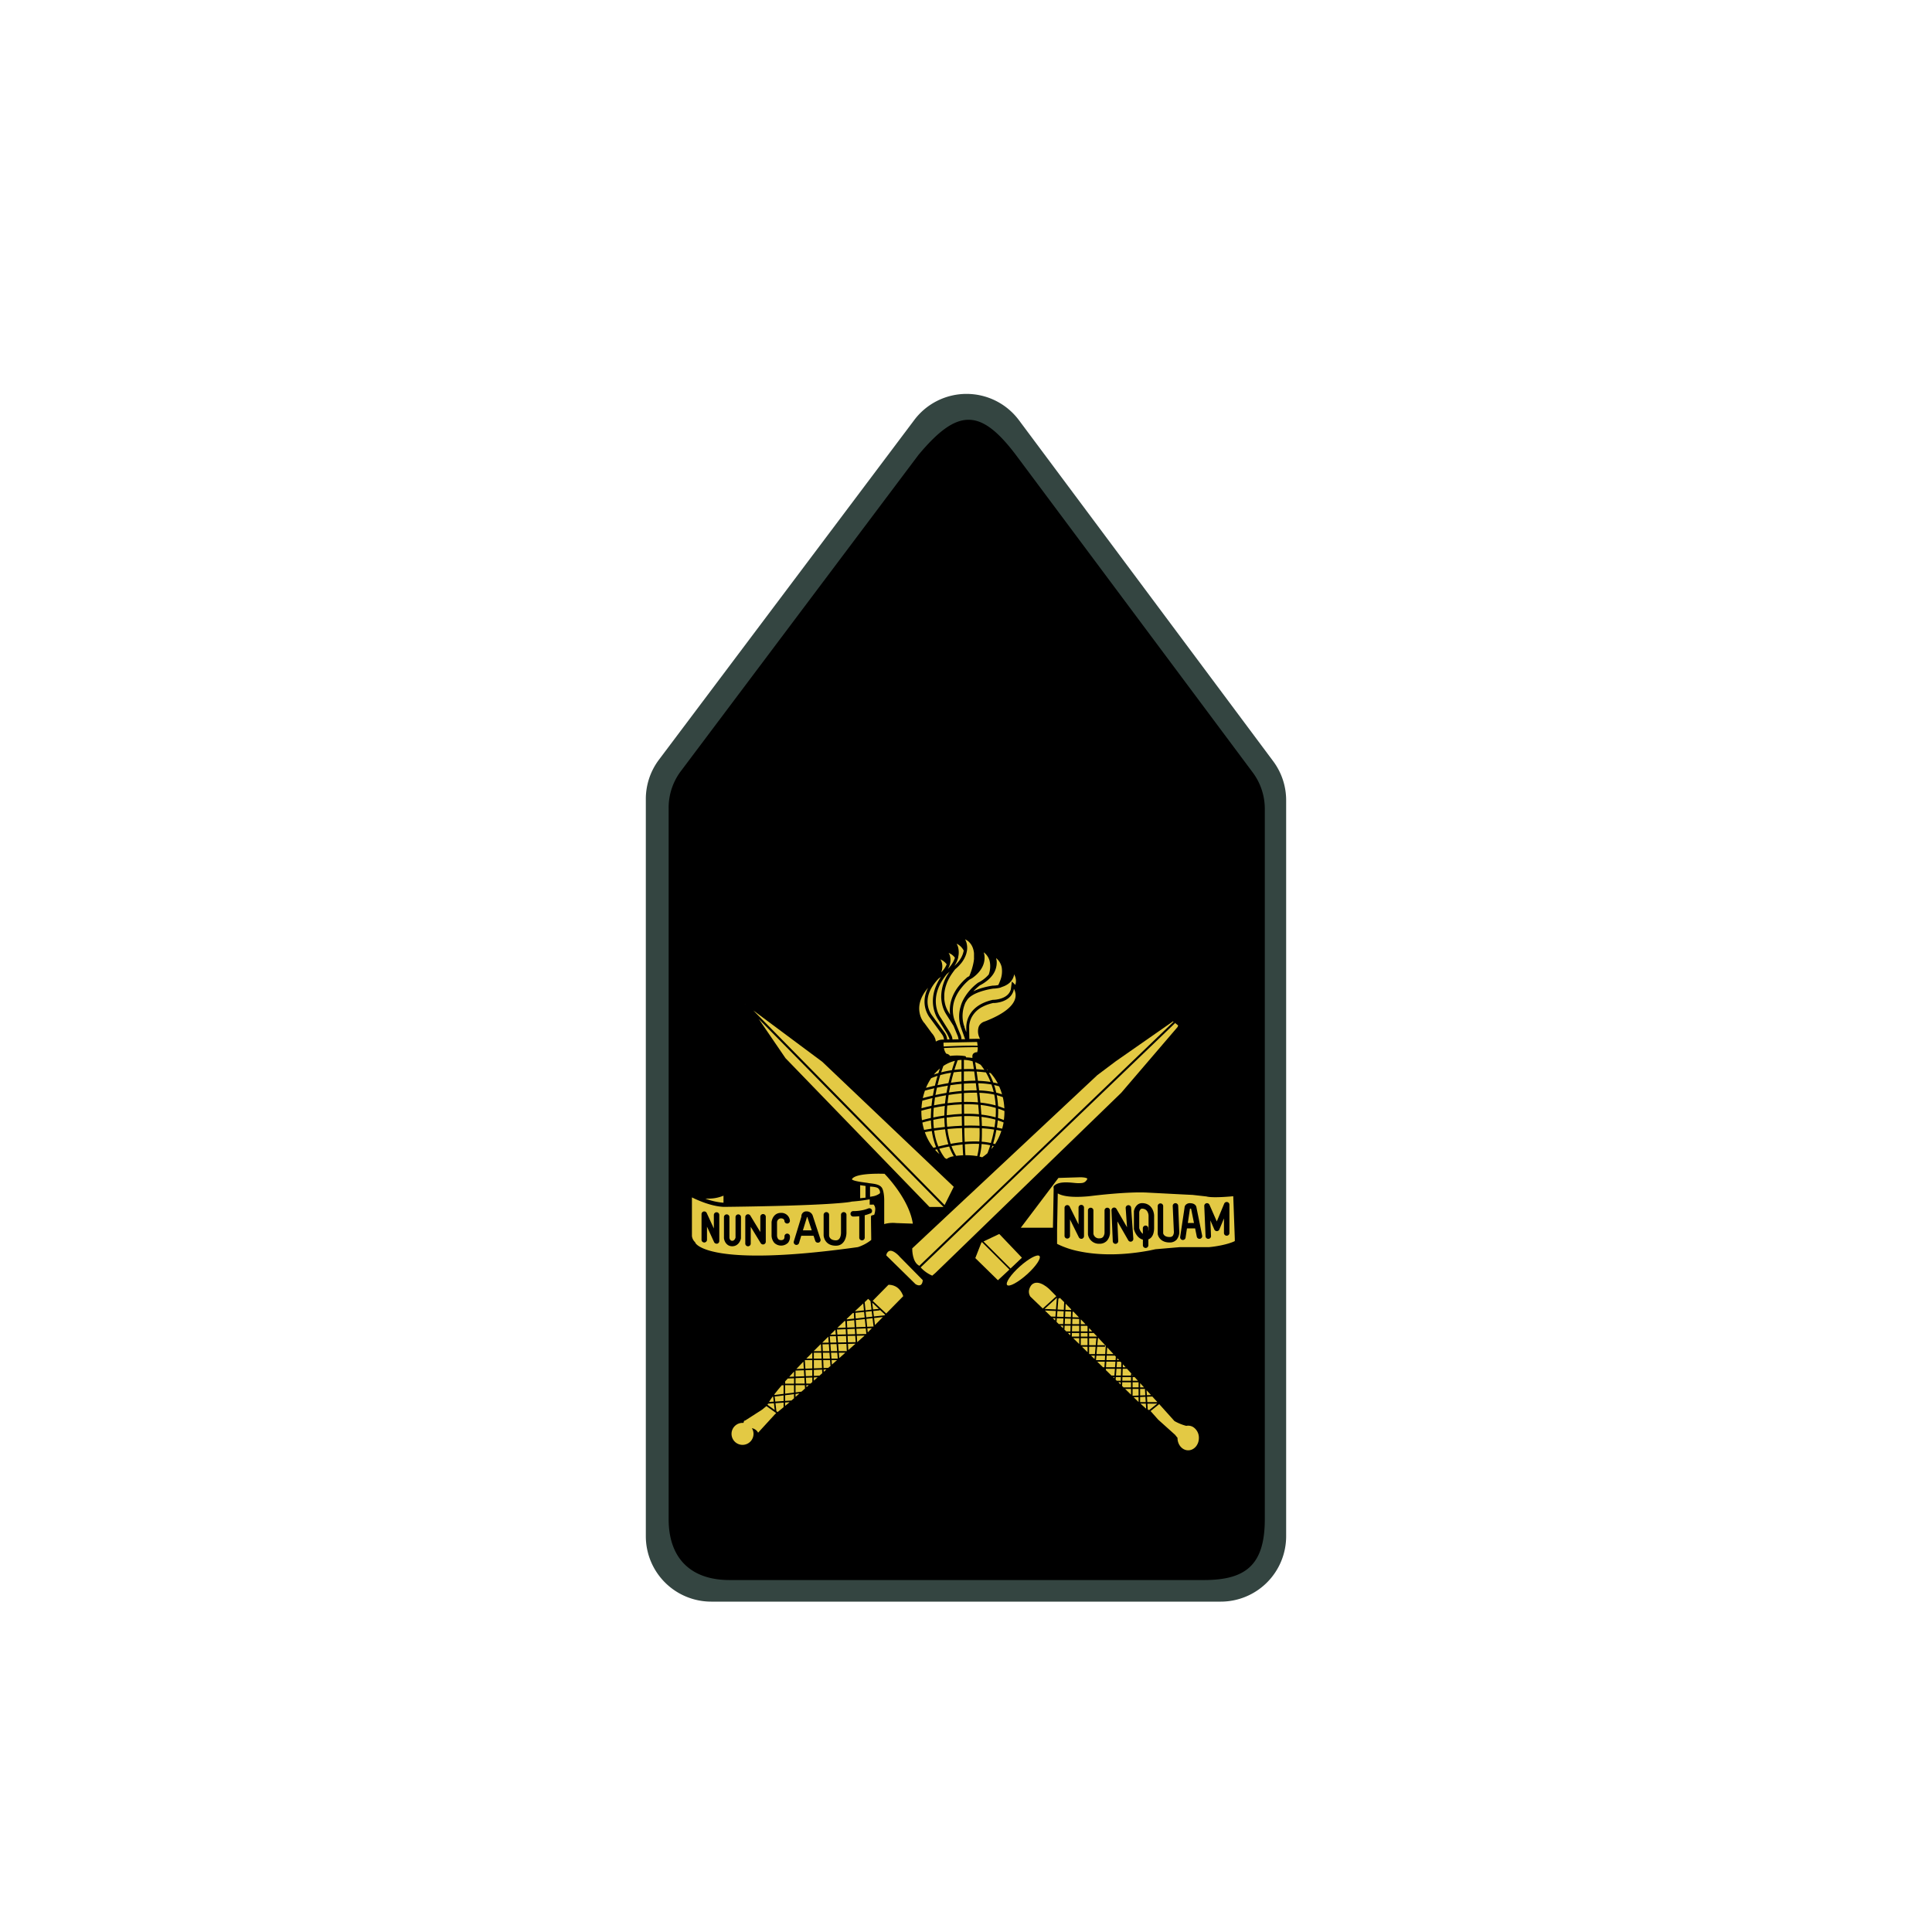 <?xml version="1.0" encoding="UTF-8" standalone="no"?><svg xmlns="http://www.w3.org/2000/svg" height="1000" viewBox="0 0 1000 1000" width="1000">
  <defs>
    <style>
      .a {
        fill: #344541;
      }

      .b {
        fill: #e3c944;
      }
    </style>
  </defs>
  <title>KL Korps Commandotroepen</title>
  <g>
    <g>
      <path class="a" d="M631.87,829H368.13a33.85,33.85,0,0,1-33.85-33.85V413.57a33.82,33.82,0,0,1,6.79-20.34L473.22,217.4a33.84,33.84,0,0,1,54.19.1L659,394a33.82,33.82,0,0,1,6.71,20.23v381A33.85,33.85,0,0,1,631.87,829Z"/>
      <path d="M623.15,817.83H377.6c-20,0-31.51-11.23-31.51-31.51V418.07a31.46,31.46,0,0,1,6.32-18.93l123-163.7c20.17-24.14,32-24.34,50.46.09L648.41,399.82a31.5,31.5,0,0,1,6.25,18.84V786.32C654.66,810,644.83,817.83,623.15,817.83Z"/>
    </g>
    <g>
      <g>
        <path d="M370.9,627.5a1.42,1.42,0,0,0-1.41,1.42v7l-3.68-8a1.41,1.41,0,0,0-2.7.59v13.37a1.42,1.42,0,0,0,2.83,0v-6.9l3.67,8a1.43,1.43,0,0,0,1.29.82l.3,0a1.41,1.41,0,0,0,1.11-1.38V628.92A1.42,1.42,0,0,0,370.9,627.5Z"/>
        <path d="M382.09,628.45a1.41,1.41,0,0,0-1.41,1.41v10.71c-.1.4-.51,1.67-1.71,1.67s-1.4-1.18-1.45-1.6V629.86a1.42,1.42,0,0,0-2.83,0v10.86a.49.49,0,0,0,0,.12c.13,1.46,1.19,4.22,4.27,4.22s4.26-2.68,4.52-4.09a2.29,2.29,0,0,0,0-.25V629.86A1.42,1.42,0,0,0,382.09,628.45Z"/>
        <path d="M395,628.51a1.41,1.41,0,0,0-1.41,1.42v7.77l-5.16-8.51a1.41,1.41,0,0,0-2.62.74v13.72a1.41,1.41,0,1,0,2.82,0V635l5.16,8.51a1.42,1.42,0,0,0,2.63-.73V629.93A1.42,1.42,0,0,0,395,628.51Z"/>
        <path d="M407.31,638.59a1.41,1.41,0,0,0-1.24,1.56,2.07,2.07,0,0,1-.37,1.33,1.92,1.92,0,0,1-1.45.46,1.85,1.85,0,0,1-1.38-.48,3.18,3.18,0,0,1-.66-2v-6.59a2.12,2.12,0,0,1,2-2.19c1.5,0,1.8.89,1.84,1.43a1.42,1.42,0,0,0,2.83-.15,4.4,4.4,0,0,0-4.67-4.11c-3.5,0-4.69,3.16-4.83,4.84,0,0,0,.08,0,.12v6.57a6,6,0,0,0,1.45,4,5.09,5.09,0,0,0,7,0,4.84,4.84,0,0,0,1.07-3.53A1.42,1.42,0,0,0,407.31,638.59Z"/>
        <path d="M420.74,629.47a3.3,3.3,0,0,0-3.24-2.42,2.52,2.52,0,0,0-2.7,2.73l-3.92,12.81a1.41,1.41,0,0,0,.94,1.76,1.51,1.51,0,0,0,.41.06,1.42,1.42,0,0,0,1.36-1l1.14-3.75h6.37l.86,2.61a1.42,1.42,0,0,0,2.69-.88Zm-5.14,7.36,2-6.49a1.1,1.1,0,0,0,.08-.45.4.4,0,0,1,.34.29.28.28,0,0,0,0,.12l2.14,6.53Z"/>
        <path d="M436.71,627.5a1.42,1.42,0,0,0-1.41,1.42v9.16c0,.16,0,3.88-2.59,3.91h-.08c-3.1,0-3.45-2.09-3.49-2.55V628.92a1.42,1.42,0,1,0-2.83,0v10.63c0,.05.31,5.27,6.31,5.27h.12c4.31,0,5.41-4.44,5.39-6.75v-9.14A1.43,1.43,0,0,0,436.71,627.5Z"/>
        <path d="M449.48,625.44a17.18,17.18,0,0,1-3.4,1,1.59,1.59,0,0,0-.38.07,22.43,22.43,0,0,1-4.05.34,1.41,1.41,0,1,0-.11,2.82H442a24.57,24.57,0,0,0,2.73-.17v11.2a1.42,1.42,0,0,0,2.83,0V629a20.09,20.09,0,0,0,3-1,1.42,1.42,0,0,0-1.1-2.61Z"/>
        <path d="M559.66,623.76a1.42,1.42,0,0,0-1.41,1.42v8.59l-4.57-9.22a1.41,1.41,0,0,0-2.68.63v14.63a1.42,1.42,0,0,0,2.83,0v-8.59l4.57,9.22a1.39,1.39,0,0,0,1.26.78l.33,0a1.42,1.42,0,0,0,1.09-1.38V625.18A1.43,1.43,0,0,0,559.66,623.76Z"/>
        <path d="M574.5,626.41a1.42,1.42,0,0,0-2.83,0v11.33a3.94,3.94,0,0,1-.78,2.52,2.34,2.34,0,0,1-1.74.69,2.89,2.89,0,0,1-3.24-2.34v-12.2a1.42,1.42,0,0,0-2.83,0v12.33c0,.06,0,.13,0,.2a5.73,5.73,0,0,0,5.88,4.84h.27a5.15,5.15,0,0,0,3.75-1.61,6.71,6.71,0,0,0,1.51-4.53Z"/>
        <path d="M584,623.77a1.41,1.41,0,0,0-1.31,1.51l.7,9.93-5.45-9.5a1.4,1.4,0,0,0-1.61-.66,1.44,1.44,0,0,0-1,1.42l.68,15.95a1.41,1.41,0,0,0,1.41,1.36h.06a1.42,1.42,0,0,0,1.35-1.48l-.43-10.15L584,642a1.42,1.42,0,0,0,2.64-.8l-1.14-16.09A1.41,1.41,0,0,0,584,623.77Z"/>
        <path d="M597.32,629.24c-.06-2.25-1.44-6.48-6.25-6.48-2.76,0-4,2.73-4.21,4.18a1,1,0,0,0,0,.24v8.65a1.32,1.32,0,0,0,0,.34c.47,1.88,2,4.82,4.65,5.49v3a1.42,1.42,0,0,0,2.83,0V641.5a4,4,0,0,0,1.61-1.15c1.57-1.86,1.4-4.83,1.35-5.44Zm-3,8v-1.4a1.42,1.42,0,1,0-2.83,0v2.76a6,6,0,0,1-1.86-3v-8.3c.09-.38.48-1.75,1.4-1.75,3.12,0,3.39,3.11,3.42,3.69v5.85A7.4,7.4,0,0,1,594.36,637.23Z"/>
        <path d="M609.8,624.11a1.43,1.43,0,0,0-1.48-1.35,1.41,1.41,0,0,0-1.35,1.47l.54,12.82a.57.57,0,0,0,0,.13,3.63,3.63,0,0,1-.56,2.5,2.07,2.07,0,0,1-1.66.59c-2.69,0-3.2-1.5-3.29-1.92V624.17a1.42,1.42,0,0,0-2.83,0v14.3a1,1,0,0,0,0,.17c.19,1.54,1.71,4.46,6.1,4.46a4.77,4.77,0,0,0,3.8-1.57,6.35,6.35,0,0,0,1.23-4.66Z"/>
        <path d="M621.16,634.11h0L619.31,625c-.1-.83-.83-2.12-3.09-2.21a3,3,0,0,0-2.48.85,2.26,2.26,0,0,0-.6,1.48l-2.26,15.09a1.4,1.4,0,0,0,1.19,1.61l.21,0a1.41,1.41,0,0,0,1.39-1.21l.72-4.8h4.22l.87,4.29a1.41,1.41,0,0,0,2.77-.56ZM614.82,633l1.11-7.39h.18a2.43,2.43,0,0,1,.45.06L618,633Z"/>
        <path d="M635.24,622.18a1.42,1.42,0,0,0-1.59.85l-3.82,9.19-3.78-8.62a1.41,1.41,0,0,0-2.7.63l.67,15.64a1.4,1.4,0,0,0,1.41,1.35h.06a1.4,1.4,0,0,0,1.35-1.47l-.34-8.08,2.06,4.72a1.46,1.46,0,0,0,1.31.85,1.41,1.41,0,0,0,1.29-.87l2.38-5.72v7.41a1.42,1.42,0,1,0,2.83,0V623.57A1.41,1.41,0,0,0,635.24,622.18Z"/>
        <path d="M642.7,611.47c-.47-.07-11.58-1.62-19.55,0l-.87.18v5.2l-4.85-.55h-.07l-23.42-1.19c-9.56-.51-24.34,1.15-28.54,1.66l-.5-6.12a2.19,2.19,0,0,0-.27-1.73c-.8-1.25-2.87-1.81-6.31-1.71l-16.75.52,41.07-39.82.05,0,29.46-34.38.18-.21.09-.24.68-.77,8.53-13.79-1.15-1.09L576.6,548l-9.66,7.25-67,62.75-73.25-69.63,0,0-44.26-32.94-1.14,1.12,3.07,4.28,0,0,19.78,29,53.82,55.62c-5.07-.18-14.8-.11-18,2.82a3.48,3.48,0,0,0-1.14,2.21h0a.3.3,0,0,0,0,.1,1.5,1.5,0,0,0,0,.2v9.42c-3.27.43-17.09,1.82-62.1,2.37v-5.7a2,2,0,0,0,0-.34c0-2.17-4.66-3.93-10.41-3.93s-10.42,1.76-10.42,3.93a1.59,1.59,0,0,0,.11.56V639.8a7.17,7.17,0,0,0,2,4.42c.48,1,2.77,4.28,12.92,6.25A112.46,112.46,0,0,0,392,652.11c13.85,0,31.39-1.48,52.45-4.44l.14,0c.4-.11,9.66-2.8,12.23-10.28a3.55,3.55,0,0,1,2-1.84,14.59,14.59,0,0,1,5-.3l17.1.6-14.22,13.32c-.79-.87-3.21-3.29-5.62-3.35a3.45,3.45,0,0,0-2.71,1.18c-.35.33-2.44,2.58-.13,6.62l.05.09,2.54,2.59.27,1.44v1.72c-2.06,1.84-15.54,14-29.64,27.56-15.22,14.67-25.76,25.79-31.48,33.21h-.06v0a41.25,41.25,0,0,0-4.09,6.18l-2.25,1.88L385,733.75l-1.06.34c-5.1.07-9.22,4.54-9.22,10s4.19,10,9.35,10,9.31-4.44,9.36-9.93l.46-1.92,8.44-9.23c3.05-2.47,59.28-48.1,71.45-63.48l4.81,4.91.14.11a4,4,0,0,0,2.93.49,4.66,4.66,0,0,0,2.88-2.32,4.6,4.6,0,0,0,0-5.34l0-.07-2.19-2.22,17.28-16.75,15.8,15.48c-1.1,2-4.61,9.31,2.52,11.66,0,0,1.21.94,3.64-1.21l4.49-4.66.1.1c2.23,2.3,54.59,56.11,68.22,61.77l6.86,7.74,1.29,1.64a29.53,29.53,0,0,1,1.82,5.68,10.2,10.2,0,1,0,10.28-10.08,23.38,23.38,0,0,1-5.73-2.26c-2.93-3.24-14.46-16-27.45-30.11V704h-.13c-18.83-20.41-40.67-43.51-43.81-44.29l-1.85,0,5.38-5.57s5.36-8.61-7.16-6.8L530.21,650l-11.75-12.33H545V645l.5.32c.52.32,10,6.06,29,6.06a113.1,113.1,0,0,0,21-2.08l2.76-.59,12.4-1.07h15.19a66.87,66.87,0,0,0,7.23-1.13c4.92-1.07,8.27-2.52,10-4.31l.55-.06V611.6Zm-226.87,93.3.22,3.67-3.85.14C413.37,707.33,414.59,706.06,415.83,704.77Zm-4.06,4.63,4.33-.15.19,3.09-4.52.17Zm0,3.91,4.56-.17.18,3h-4.74ZM399.86,723l.32,0,.3,2.58-2.43.16C398.55,724.85,399.16,724,399.86,723Zm-2.3,3.54,3-.2.4,3.49-3.73-2.68Zm3.74,5.32-8.84,9.66,0,.13a2.69,2.69,0,0,0-.24-.48,4.55,4.55,0,0,0-3-1.95,5.57,5.57,0,0,1,.84,2.94,5.81,5.81,0,1,1-5.81-5.69c.21,0,.42,0,.62,0l.3-1.06.61-.19,8.7-5.58,2.29-1.89,5.1,3.66Zm4.28-3.49-3.1,2.54-.62-.45-.48-4.17,4.2-.29Zm0-3.18-4.3.29-.3-2.62,4.6-.57Zm0-3.71-4.69.58-.05-.39c1.11-1.45,2.39-3,3.82-4.7h.92Zm0-5.32h-.23l.23-.26Zm2.65,10-1.84,1.51v-1.76l2.3-.16Zm2.74-2.43-1.29,1.14-3.29.23v-3l4.58-.56Zm0-3-4.58.56V717H411Zm0-4.66h-4.58V715l1.32-1.48,3.26-.13Zm0-3.6-2.51.09c.81-.89,1.64-1.81,2.51-2.73Zm.8,10.49v-1.52l2-.25Zm3.06-2.71-3.06.38V717h4.79l.11,1.74Zm2.6-2.31-.06-1.06h1.26Zm3-2.67-.9.8h-2.22l-.18-3,3.3-.12Zm0-3.16-3.35.13-.18-3.09,3.53-.12Zm0-3.89-3.58.12-.27-4.41h3.85Zm0-5.09h-3.09q1.47-1.51,3-3h.11ZM385.63,519.87l-.07-.1.11.08Zm3.92,2.91-.06-.08.08.06Zm36,26.78,68.06,64.72-4.73,9.46L389.9,523Zm-59.31,70.83a19.89,19.89,0,0,0,8.2-1.51v3.62a33.57,33.57,0,0,1-9.41-2.14C365.46,620.38,365.87,620.39,366.28,620.39ZM453,626.22a8.58,8.58,0,0,1-.54,2.62s-1.48.14-1.61.62.05,10,.09,12.38a22.11,22.11,0,0,1-6.9,3.7c-78.08,11-84.1-2.11-84.13-2.2l-.07-.24-.17-.19a5.24,5.24,0,0,1-1.54-3.1v-20c3.09,1.53,10.1,4.63,16.34,4.9v0h1.1c54.53-.64,64.09-2.49,64.47-2.56l.87-.18v0a88.16,88.16,0,0,0,9.23-1.17v2.77h2.05A3.55,3.55,0,0,1,453,626.22Zm-7.79-6v-6.76l2.78.4v6.06h0Zm10.12-2.52-.13.14a8.48,8.48,0,0,1-3.8,1.45c-.33.06-.69.13-1.08.18v-5.28s3.38.06,4.26.94a3,3,0,0,1,.92,2.24A.58.58,0,0,1,455.34,617.68Zm8.59,15.38a16.64,16.64,0,0,0-5.89.43,2.52,2.52,0,0,0-.33.14V621.09c0-.41-.12-4-1-5.94s-3.7-2.35-5.9-2.63c-.53-.06-1-.13-1.43-.2s-1-.17-1.77-.26c-3.95-.51-6.17-1.06-6.61-1.62a1.35,1.35,0,0,1,.43-.64c2.39-2.23,11.09-2.42,16.49-2.24,2.39,2.49,12.83,14,14.64,25.8Zm-57.36-85.35L392.7,527.39l95.67,97.33H481.1Zm79,83.73,0,0-.28-.3Zm15.38-12.19.16-.13h0l66.86-62.6,9.6-7.21,29.63-20.66.26.22L475.8,655.23l-.16-.18c-3.39-1.88-3.48-7.88-3.47-8.88Zm-49.4,62.24-3.18.35-.29-2.86,3.13-.32Zm-.06-7.22,3.42,3.2-3,.3Zm-2.12-2,1.22,1.14h0l.53,4.42-3.11.32-.42-4.22Zm-2.53,2.35.36,3.61-4.5.46v-.2Zm-9.54,9,0,.28.23,0,.17,3.33-4.35.18Zm.46,4.39.14,2.7-4.46.09-.21-2.61Zm-4.44,11.35h-3.22l-.27-3.6,3.19-.06Zm-.9-11.06.21,2.51-2.87.06Zm.27,3.32.27,3.28-3.19.06-.26-3.28Zm-11.42,7.64c1.12-1.13,2.26-2.26,3.4-3.39h.27l.16,3.51h-3.83Zm0,.93h3.86l.14,3h-4Zm0,3.83h4l.18,4.11-4.22.15Zm0,10.62V713l2-.08Zm2.91-2.58-2.91.11v-3.08l4.26-.15.08,1.85Zm1.52-17.21,3-3,.24,3.09-3.25.06Zm.05,1,3.27-.06.27,3.58h-3.38Zm.19,4.33h3.41l.24,3h-3.51Zm.45,9.92-.05-1.19,1.44,0Zm2.34-2.08-2.43.09L426.1,704h3.53l.21,2.8.24,0Zm1.9-1.69-.17-2.31h2.77Zm-.23-3.11-.24-3h3.23l.24,3.05Zm3.1-11.62,4.44-.09.16,3.3-4.33.08ZM434.4,703l-.22-2.8h3.38Zm-.29-3.61-.3-3.67,4.3-.08.19,3.75Zm4.18-16.7,3.17-3,.47,0,.19,2.93-3.81.43Zm.06,1.12,3.82-.42.22,3.65-3.88.16Zm.2,4.2,3.9-.16.17,2.79-3.94.08Zm.53,10.84-.16-3.22,3.87-.07Zm-.2-4-.16-3.29,3.95-.08.21,3.3Zm3.86-15.25,4.52-.46.29,2.87-4.63.52Zm.23,3.73,4.66-.51.41,4-4.84.19Zm4.37,8.22-3.62,3.21h0l-.21-3.3,4-.08Zm1-1v0l-4.86.09-.18-2.8,4.87-.2.29,2.82Zm.85-.86-.21-2.1,2.37-.1Zm3-3-3.28.14-.41-4.09,3.19-.36.51,4.3Zm.74-.74-.44-3.66,4.53-.5Zm5-5.07-5.53.61-.34-2.83,3.4-.34,0-.33,2.78,2.6Zm.85-.87-7-6.56,8.19-8.32c1.69-.09,5.63.35,7.68,5.91Zm15.17-15.23-15.13-14.85a2.5,2.5,0,0,1,.67-1.69l.06-.07a1.9,1.9,0,0,1,1.5-.68c1.78.05,4,2.24,4.68,3.08l11.93,12.1C477.55,663.48,477.17,666.59,473.88,664.69Zm42.64-2-11.7-11.47,3.18-8.11.28-.14,14.18,14.18-1,.91Zm29.61,20.83-1.25-1.22,1.34,0Zm.15-2-2.25-.07-2.68-2.62-.51-.49,5.67.23Zm3.92,6-1.36-1.33h1.42Zm.09-2.13-2.29,0-1.12-1.09.15-1.89,3.4.1Zm3.68,5.81-1.25-1.21H554Zm4.63,4.53-3.12-3h3.12Zm4.31,4.21L560,697.07h2.88Zm3.61,3.53-1.77-1.73h1.92Zm5.13,4.26h-.77l-3-2.88h3.9Zm.23-3.69h-4.6l.2-2.3H572Zm4.82,9.38-.61-.59h.66Zm3.33,3.25-1.18-1.15h1.21Zm.06-2H578l-.56-.55.1-1.33h2.59Zm5.32,7.22-3-3h3Zm3.91,3.79-.46-.41-2.07-2,2.53-.1Zm4.75,3.92-.18-3H599l-4.19,3.38C594.55,729.83,594.32,729.72,594.07,729.59Zm13.76,5.85.08.09.12.07a25.5,25.5,0,0,0,6,2.42,5,5,0,0,1,1-.1h0a5,5,0,0,1,2.61.75,6.58,6.58,0,0,1,2.92,5.63c0,3.53-2.48,6.38-5.53,6.38s-5.53-2.85-5.53-6.38c0,0,0-.06,0-.09-.74-.86-1.22-1.52-1.22-1.52l-8.81-7.91-3.92-4.42,4.47-3.6Zm-8.76-9.7h-5.23l-.17-2.78,2.77-.11Zm-3.33-3.67-2.12.08-.16-2.58Zm-2.5,7.07-.17-.1-2.77-2.49h2.78Zm-3.11-13.23,2,2.19h-2Zm0,3h2.48l.2,3.27-2.68.11Zm0,4.19,2.73-.11.17,2.75h-2.9Zm-3.91-11.47.31.34h-.31Zm0,1.15h1l1.72,1.88h-2.77Zm0,2.69h3.1v2.63h-3.1Zm0,3.44h3.1v3.41l-3.1.13Zm-5-12.76,1.41,1.53h-1.46Zm-.08,2.34h2.24l2.35,2.56h-.28V712H581Zm-.14,4.29h4.45v1.88H580.9Zm-.09,2.69h4.54v2.63h-3.87l-.73-.71ZM578.31,703l.88,1h-1Zm-.14,1.77h1.77l.46.5-.08,2.38H578Zm-.28,3.69h2.4l-.11,3.48h-2.56Zm-4.81-11.09,3.24,3.48h-3.45Zm-.26,4.29h4.24l.54.58h-.05l-.13,1.72h-4.73Zm-.18,3.11h4.72l-.22,2.88h-4.68Zm-.22,3.69h4.66l-.27,3.48h-1.54l-2.89-2.83ZM568,696.27l.33-3.64h.12v-.23l3.91,4.18-.26,4.3h-4.51l.34-3.81H572v-.8Zm-4.24-8.86,1.62,1.72h-1.62Zm0,2.53h2.38l1.77,1.88h-4.15Zm0,2.69h3.76l-.33,3.64h-3.43Zm0,4.44h3.36l-.34,3.81h-2.82l-.2-.2Zm-4.31-14.19,2.42,2.54-2.42,0Zm0,3.33,3.19,0,.31.33v2.57h-3.5Zm0,3.73h3.5v1.88h-3.5Zm0,2.69h3.5v3.64h-3.5Zm-4.22-13.71h.44l2.83,3-3.36-.1Zm-.12,3.67,3.53.11v2.7l-3.62,0Zm-.12,3.59,3.65,0v2.93h-3.75Zm-.13,3.76h3.78v1.88h-3.84Zm-3.24-15.17,2.85,2.93v.38l-3-.12Zm-.18,4,3,.12-.1,2.87-3-.09Zm-.17,3.71,3,.09-.09,2.81-3.07,0Zm-.16,3.68,3.07,0-.1,3H551.9l-.93-.91ZM547.83,672l.12.12.68-.37c.7.69,1.42,1.42,2.18,2.19l-.18,3.94-3.25-.13Zm-.51,6.55,3.27.14-.13,2.91-3.37-.11Zm-.75-.83-5.89-.25,6.36-5.79Zm-3.13-10.18,3.28,3.34-7,6.36-6.46-6.2c-2-3.36.8-6.19.8-6.19C537.72,661.66,543.44,667.58,543.44,667.58ZM538,650.11c1,1.13-1.9,5.41-6.52,9.56s-9.2,6.59-10.22,5.46,1.91-5.42,6.53-9.57S537,649,538,650.11Zm-9.09.87-5.89,5.59-14-14,8-3.79h.28Zm-44.8,7.92-1.63,1.39a17.26,17.26,0,0,1-6-4.27l131.7-126.43-.37-.39,2,1.57-.32.82-29.17,34Zm61.22-43.8h0L545,635.49H528.35l19.48-25.78,10.56-.33c3.77-.11,4.37.66,4.42.72l-.11.21v.09c-1.22,2.15-2.73,2-5.05,2s-9.62-1.57-12.3,1.66A2.5,2.5,0,0,0,545.36,615.1Zm93.75,27.28c-4,1.92-10.54,2.89-13.37,3.13H610.65L598,646.59l-2.94.63c-16.85,3.18-29.14,2-36.48.46a44.61,44.61,0,0,1-11.5-3.87v-7.22l.36-18.89c2.25,1.32,6.82,2.31,15.94,1.48v0l.91-.11.48-.05v0c2.27-.28,18.91-2.28,29-1.75,10.7.56,22.67,1.15,23.39,1.19l7.21.81c3.41,1,13.88-.13,13.88-.13l.8,22.08Z"/>
        <path d="M481,535.73l.1.11a5.89,5.89,0,0,1,1.68,4.51v.39a3.61,3.61,0,0,0-.46,1.73c0,2.44,2.58,4.41,5.78,4.41h0a3.41,3.41,0,0,1,2.16.43s0,.18-.11.43l-.09.17v1.53a24.43,24.43,0,0,0-2.67,1.43l-.08,0s0,0-.05.11a26.33,26.33,0,0,0-7.15,6.67l-.08,0,0,0a30.41,30.41,0,0,0-5.76,18c0,15.68,11.34,28.39,25.33,28.39S525,591.4,525,575.72c0-13.64-8.59-25-20-27.76v-1.25a.31.31,0,0,1,.07-.23,1,1,0,0,1,.6-.19c4.59,0,8.05-1.85,8.05-4.3,0-1.46-1.24-2.7-3.21-3.47l.11,0-.35-.73c-1.19-2.39-1.52-4.37-.93-5.58a2.6,2.6,0,0,1,1.66-1.34l.21-.06c9.42-3.64,15.06-7.85,16.77-12.52a8.66,8.66,0,0,0-.26-6.68c2.72-5.84-1.82-10.2-1.86-10.25l-1.92-1.81-.15,1.15,0,0h0l-.54,4.11a6.86,6.86,0,0,1-.28.8.61.61,0,0,0-.05.12l0,.06a5.91,5.91,0,0,1-2.42,2.41c1.27-3.56,1.4-6.75.39-9.51a10.35,10.35,0,0,0-5.19-5.72l-2.35-1,.18.91h-.05l.14.67a10.48,10.48,0,0,0-4.38-3.58l-2.39-.89.22.87h0l1.13,4.58a8.85,8.85,0,0,1-.84,5,10.35,10.35,0,0,1-1.12,1.74c1.44-5.17,1.29-9.43-.46-12.67a10.31,10.31,0,0,0-6.71-5.13l-2.51-.46.31.72h0l1.72,3.87a9.93,9.93,0,0,0-3.83-1.77l-2.51-.46.31.72h0l1.92,4.32c.05.17.1.33.14.5v0a8.72,8.72,0,0,1,.23,1.52,10.82,10.82,0,0,0-4.42-1.95l-2.63-.42,2.42,4.69a6.89,6.89,0,0,1,.3,1.23,13.64,13.64,0,0,0-5.55-2l-2.4-.38,2.12,2.17,1.22,2.35c2.07,5.81-5.07,10.49-5.15,10.54l-.14.12c-11.25,11.73-3.87,21-3.29,21.66Zm7.44,5.93a13.93,13.93,0,0,1-.09-2l17.34-.35h.05c.08.51.19,1.2.25,1.95C500.52,541.14,493.3,541.42,488.45,541.66Zm-.19,10.08a18.78,18.78,0,0,1,6-2.66c-.38,1-1,2.7-1.61,4.85a51.47,51.47,0,0,0-5.57,1.12C487.62,553.47,488,552.33,488.26,551.74ZM489.68,567c-.06.42-.13.85-.19,1.28-.14,1-.25,2-.35,2.93-2.1.29-4,.62-5.72,1q.22-2.08.54-4C485.65,567.69,487.58,567.31,489.68,567Zm-5.5-.18c.24-1.32.5-2.58.77-3.78,1.69-.37,3.61-.74,5.67-1.08-.26,1.2-.51,2.46-.73,3.76C487.82,566,485.89,566.4,484.18,566.77Zm4.86,5.62c-.15,1.71-.22,3.37-.24,5-2.13.3-4.06.66-5.73,1,0-1.7.09-3.38.23-5C485,573,486.92,572.69,489,572.39Zm-.25,6.21c0,1.62.11,3.19.26,4.72-2.14.22-4.07.47-5.69.7-.16-1.46-.25-2.93-.28-4.39C484.73,579.28,486.66,578.92,488.79,578.6Zm.4,5.92a42.65,42.65,0,0,0,1.69,7.75c-2,.38-3.74.8-5.2,1.17a34,34,0,0,1-2.17-8.22C485.13,585,487.05,584.74,489.19,584.52Zm1.21-.12c2.33-.23,4.88-.41,7.55-.51.06,2.57.13,5,.22,7.27-1.09.11-2.19.25-3.33.42-.95.14-1.87.3-2.76.46A39.61,39.61,0,0,1,490.4,584.4Zm-.13-1.2q-.22-2.38-.24-4.77c2.41-.33,5.05-.58,7.81-.69,0,1.67.05,3.32.08,4.94C495.22,582.78,492.63,583,490.27,583.2Zm-.24-6c0-1.68.12-3.35.27-5,2.32-.29,4.84-.52,7.46-.62,0,1.64,0,3.29.06,4.94C495.07,576.65,492.45,576.9,490,577.21Zm.39-6.22c.15-1.45.34-2.87.56-4.25,2.13-.34,4.4-.64,6.74-.84,0,1.46,0,3,0,4.5C495.18,570.49,492.71,570.71,490.42,571Zm2-5.71-1.23.18c.23-1.3.48-2.56.74-3.76,1.84-.28,3.78-.53,5.76-.71,0,1.18,0,2.41,0,3.68C496,564.82,494.24,565,492.42,565.28Zm5.27-5.52c-1.63.15-3.3.34-5,.59l-.44.06c.46-2,.94-3.78,1.4-5.36,1.25-.17,2.61-.3,4.07-.39Zm0-6.34c-1.3.08-2.52.19-3.68.33.75-2.45,1.39-4.19,1.68-5a19,19,0,0,1,2-.2C497.7,549.62,497.69,551.29,497.69,553.42Zm-8.6,2.42c1-.21,2-.42,3.2-.6-.46,1.6-.94,3.41-1.39,5.38-2,.33-3.94.69-5.65,1.06.48-2,1-3.74,1.43-5.24C487.42,556.24,488.22,556,489.09,555.84Zm-2.59-2.78c-.24.67-.5,1.47-.79,2.38-.87.26-1.65.52-2.33.76A23.75,23.75,0,0,1,486.5,553.06Zm-4.52,5a34.79,34.79,0,0,1,3.29-1.22c-.44,1.5-.91,3.22-1.36,5.11-1.89.42-3.47.83-4.62,1.14A28.38,28.38,0,0,1,482,558.08Zm-3.23,6.43c1.05-.29,2.73-.74,4.86-1.22-.26,1.2-.51,2.47-.74,3.77-2.4.55-4.23,1.05-5.22,1.33A32.14,32.14,0,0,1,478.75,564.51Zm-1.36,5.21c.62-.18,2.53-.72,5.27-1.36-.07.4-.13.79-.18,1.19-.13,1-.24,1.9-.34,2.83-2.46.52-4.27,1-5.18,1.26A33.57,33.57,0,0,1,477.39,569.72Zm-.47,5.59c0-.14,0-.26,0-.4.63-.18,2.46-.7,5.11-1.27-.14,1.72-.21,3.4-.2,5-2.23.5-3.85.94-4.61,1.16A33.37,33.37,0,0,1,476.92,575.31Zm.5,5.72c.63-.19,2.2-.63,4.44-1.13,0,1.47.13,2.91.29,4.3-1.91.29-3.25.53-3.82.64A31.12,31.12,0,0,1,477.42,581Zm1.29,5c.62-.11,1.87-.34,3.6-.6a36.39,36.39,0,0,0,2.19,8.34l-1.35.38A27.67,27.67,0,0,1,478.71,586Zm5.3,9.14,1-.27a26.52,26.52,0,0,0,1.28,2.49A22.62,22.62,0,0,1,484,595.14Zm6,4.76-.91-.52a25.74,25.74,0,0,1-2.9-4.81c1.45-.36,3.19-.76,5.13-1.14a31.17,31.17,0,0,0,2.36,5.05A7.66,7.66,0,0,0,490,599.9Zm4.95-1.63a29.09,29.09,0,0,1-2.44-5.06c1.79-.32,3.73-.61,5.73-.82.09,2.12.19,4,.32,5.58C497.24,598,496,598.12,494.93,598.27Zm4-43.67c1.66-.07,3.45-.08,5.35,0,.21,1.44.44,3.07.68,4.83q-2.88,0-6,.23Zm0-1.23c0-1.64,0-3.23,0-4.77a17.49,17.49,0,0,1,4.52.72c.15.93.38,2.31.64,4C502.24,553.29,500.52,553.3,498.9,553.37Zm0,7.52c2-.16,4.12-.25,6.19-.23.15,1.18.31,2.42.46,3.7-2.1,0-4.31,0-6.63.2C498.91,563.33,498.91,562.11,498.9,560.89Zm0,4.91c2.22-.17,4.5-.25,6.76-.21.18,1.62.36,3.29.52,5a68.24,68.24,0,0,0-7.25-.22C499,568.85,498.93,567.32,498.93,565.8Zm0,5.76a65.07,65.07,0,0,1,7.35.24c.15,1.64.28,3.29.39,4.94a66.3,66.3,0,0,0-7.68-.24C499,574.88,499,573.23,499,571.56Zm9,5.31c-.11-1.65-.24-3.31-.38-5a47.76,47.76,0,0,1,7.85,1.53c.05,1.63,0,3.25-.08,4.84A49.17,49.17,0,0,0,508,576.87Zm7.3,2.65c-.12,1.34-.29,2.65-.5,3.94-2.14-.33-4.33-.55-6.53-.69,0-1.54-.11-3.1-.2-4.68A47.91,47.91,0,0,1,515.25,579.52Zm-7.79-8.82c-.17-1.73-.34-3.43-.53-5.07a45.55,45.55,0,0,1,7.69.93,40.28,40.28,0,0,1,.73,5.61A49.38,49.38,0,0,0,507.46,570.7Zm-.67-6.31c-.15-1.28-.3-2.52-.46-3.71a48.17,48.17,0,0,1,6.87.66c0,.17.12.32.17.49.38,1.14.7,2.28,1,3.43A46.34,46.34,0,0,0,506.79,564.39Zm-7.74,13.31a65.28,65.28,0,0,1,7.74.26c.09,1.6.17,3.19.21,4.74-2.66-.12-5.31-.13-7.87-.06C499.1,581,499.07,579.39,499.05,577.7Zm6.74,20.7a35.88,35.88,0,0,0-5.85-.45h-.23c-.12-1.54-.22-3.47-.3-5.68a55.75,55.75,0,0,1,7.43-.2A31.09,31.09,0,0,1,505.79,598.4ZM499.36,591c-.08-2.18-.15-4.6-.2-7.19,2.56-.08,5.21-.07,7.87.06.05,2.44,0,4.78-.1,6.94A56.06,56.06,0,0,0,499.36,591Zm11.73,5.84a21.67,21.67,0,0,1-2.78,2.14,11.7,11.7,0,0,0-1.35-.38,34.28,34.28,0,0,0,1.07-6.49,32.79,32.79,0,0,1,4.49.62C512.07,594.2,511.58,595.58,511.09,596.88Zm-3-6c.14-2.17.17-4.51.13-6.94,2.13.14,4.24.36,6.31.68a65.86,65.86,0,0,1-1.67,6.94A35.55,35.55,0,0,0,508.11,590.92Zm5,3.82c.18-.55.37-1.12.55-1.69l.65.18C514,593.75,513.56,594.26,513.15,594.74Zm1.92-2.56c-.33-.11-.67-.2-1-.29a65.33,65.33,0,0,0,1.68-7c.87.16,1.73.33,2.57.52A28.51,28.51,0,0,1,515.07,592.18Zm3.6-8c-.89-.2-1.8-.39-2.72-.55q.3-1.86.48-3.78c1,.32,2,.68,3,1.09A30.55,30.55,0,0,1,518.67,584.21Zm1.23-8.9a33.86,33.86,0,0,1-.3,4.43c-1-.41-2-.78-3.07-1.1.11-1.59.15-3.19.11-4.82,1.1.36,2.19.77,3.25,1.23C519.89,575.13,519.9,575.22,519.9,575.31Zm0-1.59a34.44,34.44,0,0,0-3.27-1.18,44.23,44.23,0,0,0-.67-5.67,27.92,27.92,0,0,1,3.13,1A33.41,33.41,0,0,1,519.86,573.72Zm-1.18-7.27q-1.44-.51-3-.9c-.29-1.31-.65-2.63-1.08-3.94.89.2,1.76.42,2.61.69A29.61,29.61,0,0,1,518.68,566.45Zm-5.91-11a26.29,26.29,0,0,1,3.7,5.4c-.77-.21-1.56-.39-2.37-.56a37.27,37.27,0,0,0-2.26-5ZM511.38,554l-.31,0c-.11-.18-.22-.36-.34-.54C511,553.61,511.17,553.8,511.38,554Zm1.33,6a50.34,50.34,0,0,0-6.54-.58c-.23-1.74-.46-3.35-.67-4.79,1.53.09,3.15.24,4.82.44A35.55,35.55,0,0,1,512.71,560Zm-5.13-8.89a29,29,0,0,1,1.92,2.64c-1.45-.16-2.84-.27-4.19-.35-.22-1.48-.42-2.72-.57-3.66A21.16,21.16,0,0,1,507.58,551.13Zm-1.8-6.46h-.19a2.77,2.77,0,0,0-1.75.67,1.88,1.88,0,0,0-.53,1.38v.92a22.76,22.76,0,0,0-3.32-.29c0-.29-.06-.61-.61-.69a29.14,29.14,0,0,0-7.66-.07,1.14,1.14,0,0,0-.09-.16,2.77,2.77,0,0,0-1.85-1,6.61,6.61,0,0,1-1.21-2.92c4.87-.24,12.09-.52,17.49-.4A7.21,7.21,0,0,1,505.78,544.67Zm19.81-28.2a8.69,8.69,0,0,1-.28,1c-1.09,3-4.79,7.14-15.48,11.27a4.85,4.85,0,0,0-3.09,2.48,5.37,5.37,0,0,0-.21.56,7.66,7.66,0,0,0,.36,5.11c.11.3.23.6.36.92h0c-.46,0-.94-.07-1.42-.07h-.23l-3.75.07h-.08v-.29l-.07-3.68,0-1.41v-.09a6.22,6.22,0,0,1,0-.87c0-.1,0-.2,0-.31a10.6,10.6,0,0,1,.26-1.78,11,11,0,0,1,.81-2.38c.11-.23.23-.45.35-.67a13,13,0,0,1,5.58-5.21c.57-.29,1.17-.57,1.8-.82s1-.37,1.53-.54,1.31-.38,2-.54l.7,0a17.09,17.09,0,0,0,2.48-.36,13.11,13.11,0,0,0,1.36-.36c3-1,5.07-2.79,5.94-5.27a6.36,6.36,0,0,0,.19-.62l.1-.7v-.07c.1.18.2.38.3.58s.2.47.29.72l.06.17A6.42,6.42,0,0,1,525.59,516.47Zm-4.08-6.91.11-.08.41-.31.15-.12c.17-.14.33-.29.49-.44h0q.23-.23.42-.45l0,0a7.53,7.53,0,0,0,1.58-3l.1-.71v0a7.09,7.09,0,0,1,.73,1.75,6.32,6.32,0,0,1,.11,2.9,6.51,6.51,0,0,1-.21.78l0,.1h0a9.23,9.23,0,0,0-.63-.71l-.67-.64-.47-.44-.15,1.08-.4,3c-1.47,5.42-9.12,5.39-9.18,5.39h-.1l-.09,0h0l-1.28.32c-.48.14-.94.28-1.39.43-9.51,3.22-10.85,10.11-11,12.92a9.81,9.81,0,0,0,0,1.19l0,1.93-1-2.74h0l-.66.26.65-.27.1,0a13.46,13.46,0,0,1-.46-1.3,16.84,16.84,0,0,1,.41-10,13.15,13.15,0,0,1,.55-1.37l.1-.17.73-1.14c1.34-2,4.05-3.32,6.7-4.23.42-.15.84-.28,1.25-.41l1.18-.33a38.52,38.52,0,0,1,4.36-.9,13.44,13.44,0,0,0,1.74-.13h0c.3,0,.63-.09,1-.16l.29-.06.36-.08h0l.38-.09.75-.22A11.46,11.46,0,0,0,521.51,509.56Zm-8.19-4.41a10.94,10.94,0,0,0,2.54-7.9l-.28-1.41h0a8.41,8.41,0,0,1,2.89,4.78,13,13,0,0,1-.9,7.16c-.1.26-.19.51-.31.78s-.34.8-.55,1.22h0a13.82,13.82,0,0,1-2.72.31h-.11c-.15,0-1.36.18-3,.55l-1.09.26-1.13.31a27.91,27.91,0,0,0-4.84,1.83,30.3,30.3,0,0,1,3.43-3.11,18.76,18.76,0,0,0,3.2-2,15.81,15.81,0,0,0,1.45-1.23,13.94,13.94,0,0,0,1.07-1.1Zm-3.72-11-.34-1.4h0a9.06,9.06,0,0,1,1.13,1h0a4,4,0,0,1,.37.43l0,0a8.24,8.24,0,0,1,1.58,3.19,12.74,12.74,0,0,1-.49,6.89l0,0a17.48,17.48,0,0,1-5.4,4.16l-.16.09a26.37,26.37,0,0,0-7.89,9.31l-.09.15,0,.07a15.78,15.78,0,0,0-.91,2.39l-.18.63a17.62,17.62,0,0,0,.42,11.07l.21.61,1.77,5-1.91,0a6.48,6.48,0,0,0-.36-2h0l-.34-.82L495.33,531l-.76-1.86,0-.07c0-.05-.09-.18-.18-.4a13.25,13.25,0,0,1-.82-2.65,16.31,16.31,0,0,1,.49-8.23,20.57,20.57,0,0,1,3.58-6.51,27,27,0,0,1,2.72-3l.17-.16c.26-.25.55-.5.84-.75l.26-.24.23-.13.44-.25c.22-.13.49-.3.77-.49C505.62,504.58,510.42,500.45,509.6,494.18Zm-9.49-6.76-.57-1.31h0l.39.22h0l.39.24.08.05.41.29.06,0c.15.12.3.24.44.37l0,0a8.09,8.09,0,0,1,2,2.77,7.05,7.05,0,0,1,.3.78,10.72,10.72,0,0,1,.52,2.54s0,.05,0,.07c0,.24,0,.49,0,.74,0,.1,0,.21,0,.31V495l0,.64c0,.11,0,.23,0,.35s0,.32,0,.49,0,.26-.05.39-.06.48-.1.73-.06.33-.09.51,0,.25-.07.38a33.64,33.64,0,0,1-1.8,5.92c-.1.25-.2.51-.31.77h0a10.71,10.71,0,0,1-1,.57l-.16.11q-.57.48-1.08,1c-.52.48-1,1-1.45,1.44a26.41,26.41,0,0,0-1.89,2.2,22,22,0,0,0-3.52,6.42l-.18.57a18.37,18.37,0,0,0-.68,7.67l-.43-.69,0-.07a14.23,14.23,0,0,1-2.41-6.11c0-.1,0-.19-.05-.29-.05-.39-.1-.8-.12-1.22,0-.09,0-.18,0-.27q0-.79,0-1.65a17.93,17.93,0,0,1,.27-2.33,21.19,21.19,0,0,1,2-5.75c.33-.63.7-1.28,1.11-1.93.26-.42.54-.83.84-1.26.45-.65.94-1.3,1.49-2a14,14,0,0,0,1.2-1.06c.25-.23.52-.51.8-.81s.48-.53.73-.83.65-.82,1-1.28a14.54,14.54,0,0,0,1.58-2.94c.06-.15.12-.3.17-.45h0c.12-.33.22-.66.31-1s.12-.51.17-.76.08-.5.11-.75A10.38,10.38,0,0,0,500.11,487.42Zm-4.3,2.38-.58-1.32v0a8.16,8.16,0,0,1,3.63,3.55v.06a11.83,11.83,0,0,1-2,4.72.22.22,0,0,1-.05.08c-.2.28-.39.54-.59.79l-.33.4-.32.36a17,17,0,0,1-1.56,1.55,14.37,14.37,0,0,0,1.34-2.4l.09-.21,0-.05c.12-.28.22-.57.32-.85l.09-.27c.09-.29.16-.57.22-.86A10.48,10.48,0,0,0,495.81,489.8Zm-4.89,11.13.09-.15s0,0,0,0c.13-.27.25-.54.35-.81,0-.08.07-.15.1-.23.1-.28.18-.56.25-.83a8,8,0,0,0-.22-4.85l-.47-.91h0c.27.12.55.27.85.43h0c.15.08.29.17.43.26l.05,0a7.56,7.56,0,0,1,1.92,1.81v0s0,.05,0,.07a12,12,0,0,1-1.32,2.83l-.37.56c-.13.2-.27.39-.41.58s-.38.49-.57.71l-.47.55-.14.14c-.12.14-.24.26-.36.38Q490.79,501.2,490.92,500.93Zm.43,2.09.23-.22-.22.32A22.07,22.07,0,0,0,487.18,516c0,.5,0,1,.09,1.43s.1.86.17,1.26.11.62.18.91a16.19,16.19,0,0,0,2.42,5.75l2.53,4,1,1.57,2.19,5.37a5.51,5.51,0,0,1,.31,1.5.12.12,0,0,1,0-.06l.36.13L493,538a6.06,6.06,0,0,0-.7-2.31,20.88,20.88,0,0,0-1.35-2.41l-3.9-6.21L487,527a13.7,13.7,0,0,1-2-4.17c-.08-.29-.16-.6-.23-.91s-.08-.35-.12-.54q-.1-.54-.18-1.14c-.5-4.06.37-9.68,5.67-16.15A13,13,0,0,0,491.35,503ZM490,499.09v0l0,.07a12,12,0,0,1-2.81,4.11,8.14,8.14,0,0,0,.08-5.79L487,497l-.22-.43h0A7.86,7.86,0,0,1,490,499.09Zm-4.14,7.37a13.7,13.7,0,0,0,1.23-.93c-5.42,8-4.58,14.76-3.19,18.7.14.41.29.79.44,1.14a14.36,14.36,0,0,0,1.39,2.55l3.9,6.19c.89,1.38,1.84,3.26,1.8,3.88h0l-1.19,0a7,7,0,0,0-1.35-3.58l-4.7-6.45-1.52-2.08h0l-.08-.1a11.82,11.82,0,0,1-2.33-5.39C479.51,515.81,481.39,511.11,485.82,506.46Zm-5.43,4.73c-4.35,8.45.17,14.67,1,15.65h0l2.73,3.73,3.5,4.8a5.06,5.06,0,0,1,1,2.68h-.55a6.83,6.83,0,0,0-3.67,1,6.94,6.94,0,0,0-.59-2.11,8.15,8.15,0,0,0-1.53-2.25l-3.86-5.28-.05-.06a11.54,11.54,0,0,1-2.41-5.49C475.27,519.7,476.77,515.43,480.39,511.19Z"/>
      </g>
      <path class="b" d="M515.65,565.55q1.59.39,3,.9a29.61,29.61,0,0,0-1.5-4.15c-.85-.27-1.72-.49-2.61-.69C515,562.92,515.36,564.24,515.65,565.55Z"/>
      <path class="b" d="M514.06,591.89c.34.09.68.18,1,.29a28.51,28.51,0,0,0,3.24-6.81c-.84-.19-1.7-.36-2.57-.52A65.33,65.33,0,0,1,514.06,591.89Z"/>
      <path class="b" d="M513.15,594.74c.41-.48.81-1,1.2-1.51l-.65-.18C513.52,593.62,513.33,594.19,513.15,594.74Z"/>
      <path class="b" d="M516,583.66c.92.16,1.83.35,2.72.55a30.55,30.55,0,0,0,.74-3.24c-1-.41-2-.77-3-1.09Q516.25,581.8,516,583.66Z"/>
      <path class="b" d="M516.53,578.64c1,.32,2.06.69,3.07,1.1a33.86,33.86,0,0,0,.3-4.43c0-.09,0-.18,0-.26-1.06-.46-2.15-.87-3.25-1.23C516.68,575.45,516.64,577.05,516.53,578.64Z"/>
      <path class="b" d="M516.59,572.54a34.44,34.44,0,0,1,3.27,1.18,33.41,33.41,0,0,0-.81-5.84,27.92,27.92,0,0,0-3.13-1A44.23,44.23,0,0,1,516.59,572.54Z"/>
      <path class="b" d="M508.24,584c0,2.43,0,4.77-.13,6.94a35.55,35.55,0,0,1,4.77.68,65.86,65.86,0,0,0,1.67-6.94C512.48,584.34,510.37,584.12,508.24,584Z"/>
      <path class="b" d="M513.2,561.34a48.17,48.17,0,0,0-6.87-.66c.16,1.19.31,2.43.46,3.71a46.34,46.34,0,0,1,7.55.87c-.27-1.15-.59-2.29-1-3.43C513.32,561.66,513.25,561.51,513.2,561.34Z"/>
      <path class="b" d="M506.93,565.63c.19,1.64.36,3.34.53,5.07a49.38,49.38,0,0,1,7.89,1.47,40.28,40.28,0,0,0-.73-5.61A45.55,45.55,0,0,0,506.93,565.63Z"/>
      <path class="b" d="M514.75,583.46c.21-1.29.38-2.6.5-3.94a47.91,47.91,0,0,0-7.23-1.43c.09,1.58.16,3.14.2,4.68C510.42,582.91,512.61,583.13,514.75,583.46Z"/>
      <path class="b" d="M507,598.64a11.7,11.7,0,0,1,1.35.38,21.67,21.67,0,0,0,2.78-2.14c.49-1.3,1-2.68,1.43-4.11a32.79,32.79,0,0,0-4.49-.62A34.28,34.28,0,0,1,507,598.64Z"/>
      <path class="b" d="M507,583.91c-2.66-.13-5.31-.14-7.87-.06,0,2.59.12,5,.2,7.19a56.06,56.06,0,0,1,7.57-.19C507.05,588.69,507.08,586.35,507,583.91Z"/>
      <path class="b" d="M499.41,592.27c.08,2.21.18,4.14.3,5.68h.23a35.88,35.88,0,0,1,5.85.45,31.09,31.09,0,0,0,1-6.33A55.75,55.75,0,0,0,499.41,592.27Z"/>
      <path class="b" d="M507,582.7c0-1.55-.12-3.14-.21-4.74a65.28,65.28,0,0,0-7.74-.26c0,1.69.05,3.34.08,4.94C501.69,582.57,504.34,582.58,507,582.7Z"/>
      <path class="b" d="M491.12,501l.47-.55c.19-.22.38-.46.57-.71s.28-.38.41-.58l.37-.56a12,12,0,0,0,1.32-2.83s0-.05,0-.07v0a7.56,7.56,0,0,0-1.92-1.81l-.05,0c-.14-.09-.28-.18-.43-.26h0c-.3-.16-.58-.31-.85-.43h0l.47.91a8,8,0,0,1,.22,4.85c-.07.27-.15.55-.25.83,0,.08-.07.15-.1.23-.1.27-.22.54-.35.81,0,0,0,0,0,0l-.09.15q-.14.27-.3.54c.12-.12.24-.24.36-.38Z"/>
      <path class="b" d="M502.27,506.8l-.44.25-.23.13-.26.24c-.29.25-.58.5-.84.75l-.17.16a27,27,0,0,0-2.72,3A20.57,20.57,0,0,0,494,517.8a16.31,16.31,0,0,0-.49,8.23,13.25,13.25,0,0,0,.82,2.65c.09.22.16.35.18.4l0,.07.76,1.86,1.66,4.07.34.82h0a6.48,6.48,0,0,1,.36,2l1.91,0-1.77-5-.21-.61a17.62,17.62,0,0,1-.42-11.07l.18-.63a15.78,15.78,0,0,1,.91-2.39l0-.07.09-.15a26.37,26.37,0,0,1,7.89-9.31l.16-.09a17.48,17.48,0,0,0,5.4-4.16l0,0a12.74,12.74,0,0,0,.49-6.89,8.24,8.24,0,0,0-1.58-3.19l0,0a4,4,0,0,0-.37-.43h0a9.06,9.06,0,0,0-1.13-1h0l.34,1.4c.82,6.27-4,10.4-6.56,12.13C502.76,506.5,502.49,506.67,502.27,506.8Z"/>
      <path class="b" d="M500.42,492.49c-.05.25-.11.5-.17.76s-.19.66-.31,1h0c-.05.15-.11.3-.17.45a14.54,14.54,0,0,1-1.58,2.94c-.32.46-.65.89-1,1.28s-.49.57-.73.83-.55.58-.8.81a14,14,0,0,1-1.2,1.06c-.55.67-1,1.32-1.49,2-.3.43-.58.84-.84,1.26-.41.65-.78,1.3-1.11,1.93a21.19,21.19,0,0,0-2,5.75,17.93,17.93,0,0,0-.27,2.33q0,.85,0,1.65c0,.09,0,.18,0,.27,0,.42.07.83.12,1.22,0,.1,0,.19.05.29a14.23,14.23,0,0,0,2.41,6.11l0,.07.43.69a18.37,18.37,0,0,1,.68-7.67l.18-.57a22,22,0,0,1,3.52-6.42,26.41,26.41,0,0,1,1.89-2.2c.45-.48.93-1,1.45-1.44q.51-.48,1.08-1l.16-.11a10.71,10.71,0,0,0,1-.57h0c.11-.26.21-.52.31-.77a33.64,33.64,0,0,0,1.8-5.92c0-.13.05-.26.07-.38s.06-.34.09-.51.07-.5.1-.73,0-.27.05-.39,0-.33,0-.49,0-.24,0-.35l0-.64v-.48c0-.1,0-.21,0-.31,0-.25,0-.5,0-.74,0,0,0-.05,0-.07a10.72,10.72,0,0,0-.52-2.54,7.05,7.05,0,0,0-.3-.78,8.09,8.09,0,0,0-2-2.77l0,0c-.14-.13-.29-.25-.44-.37l-.06,0-.41-.29-.08-.05-.39-.24h0l-.39-.22h0l.57,1.31a10.38,10.38,0,0,1,.42,4.32C500.5,492,500.46,492.24,500.42,492.49Z"/>
      <path class="b" d="M515.42,573.45a47.76,47.76,0,0,0-7.85-1.53c.14,1.64.27,3.3.38,5a49.17,49.17,0,0,1,7.39,1.42C515.45,576.7,515.47,575.08,515.42,573.45Z"/>
      <path class="b" d="M495.8,496.19l-.09.27c-.1.28-.2.57-.32.85l0,.05-.09.21a14.37,14.37,0,0,1-1.34,2.4,17,17,0,0,0,1.56-1.55l.32-.36.33-.4c.2-.25.39-.51.59-.79a.22.22,0,0,0,.05-.08,11.83,11.83,0,0,0,2-4.72V492a8.16,8.16,0,0,0-3.63-3.55v0l.58,1.32a10.48,10.48,0,0,1,.21,5.53C496,495.62,495.89,495.9,495.8,496.19Z"/>
      <path class="b" d="M480.26,520.41a11.82,11.82,0,0,0,2.33,5.39l.08.1h0l1.52,2.08,4.7,6.45a7,7,0,0,1,1.35,3.58l1.19,0h0c0-.62-.91-2.5-1.8-3.88l-3.9-6.19a14.36,14.36,0,0,1-1.39-2.55c-.15-.35-.3-.73-.44-1.14-1.39-3.94-2.23-10.69,3.19-18.7a13.7,13.7,0,0,1-1.23.93C481.39,511.11,479.51,515.81,480.26,520.41Z"/>
      <path class="b" d="M484.49,520.21q.08.6.18,1.14.06.28.12.54c.07.31.15.62.23.91a13.7,13.7,0,0,0,2,4.17l.05.06,3.9,6.21a20.88,20.88,0,0,1,1.35,2.41A6.06,6.06,0,0,1,493,538l3.44-.07-.36-.13a.12.12,0,0,0,0,.06,5.51,5.51,0,0,0-.31-1.5L493.56,531l-1-1.57-2.53-4a16.19,16.19,0,0,1-2.42-5.75c-.07-.29-.13-.6-.18-.91s-.13-.82-.17-1.26-.08-.93-.09-1.43a22.07,22.07,0,0,1,4.18-12.88l.22-.32-.23.22a13,13,0,0,1-1.19,1C484.86,510.53,484,516.15,484.49,520.21Z"/>
      <path class="b" d="M516.47,560.83a26.29,26.29,0,0,0-3.7-5.4l-.93-.14a37.27,37.27,0,0,1,2.26,5C514.91,560.44,515.7,560.62,516.47,560.83Z"/>
      <path class="b" d="M487,497l.25.49a8.14,8.14,0,0,1-.08,5.79,12,12,0,0,0,2.81-4.11l0-.07v0a7.86,7.86,0,0,0-3.24-2.52h0Z"/>
      <path class="b" d="M506.17,559.44a50.34,50.34,0,0,1,6.54.58,35.55,35.55,0,0,0-2.39-4.93c-1.67-.2-3.29-.35-4.82-.44C505.71,556.09,505.94,557.7,506.17,559.44Z"/>
      <path class="b" d="M505.31,553.42c1.35.08,2.74.19,4.19.35a29,29,0,0,0-1.92-2.64,21.16,21.16,0,0,0-2.84-1.37C504.89,550.7,505.09,551.94,505.31,553.42Z"/>
      <path class="b" d="M511.38,554c-.21-.2-.43-.39-.65-.58.12.18.23.36.34.54Z"/>
      <path class="b" d="M510.4,508a18.76,18.76,0,0,1-3.2,2,30.3,30.3,0,0,0-3.43,3.11,27.91,27.91,0,0,1,4.84-1.83l1.13-.31,1.09-.26c1.68-.37,2.89-.53,3-.55H514a13.82,13.82,0,0,0,2.72-.31h0c.21-.42.39-.82.55-1.22s.21-.52.31-.78a13,13,0,0,0,.9-7.16,8.41,8.41,0,0,0-2.89-4.78h0l.28,1.41a10.94,10.94,0,0,1-2.54,7.9l-.4.48a13.94,13.94,0,0,1-1.07,1.1A15.81,15.81,0,0,1,510.4,508Z"/>
      <path class="b" d="M517.84,511.18l-.38.09h0l-.36.08-.29.06c-.35.07-.68.12-1,.16h0a13.44,13.44,0,0,1-1.74.13,38.52,38.52,0,0,0-4.36.9l-1.18.33c-.41.13-.83.26-1.25.41-2.65.91-5.36,2.28-6.7,4.23l-.73,1.14-.1.17a13.15,13.15,0,0,0-.55,1.37,16.84,16.84,0,0,0-.41,10,13.46,13.46,0,0,0,.46,1.3l-.1,0-.65.27.66-.26h0l1,2.74,0-1.93a9.81,9.81,0,0,1,0-1.19c.13-2.81,1.47-9.7,11-12.92.45-.15.91-.29,1.39-.43l1.28-.32h0l.09,0h.1c.06,0,7.71,0,9.18-5.39l.4-3,.15-1.08.47.44.67.64a9.23,9.23,0,0,1,.63.71h0l0-.1a6.51,6.51,0,0,0,.21-.78,6.32,6.32,0,0,0-.11-2.9,7.09,7.09,0,0,0-.73-1.75v0l-.1.71a7.53,7.53,0,0,1-1.58,3l0,0q-.2.22-.42.45h0c-.16.15-.32.3-.49.44l-.15.12-.41.31-.11.08a11.46,11.46,0,0,1-2.92,1.4Z"/>
      <path class="b" d="M488.57,542.47a6.61,6.61,0,0,0,1.21,2.92,2.77,2.77,0,0,1,1.85,1,1.14,1.14,0,0,1,.09.16,29.14,29.14,0,0,1,7.66.07c.55.08.65.4.61.69a22.76,22.76,0,0,1,3.32.29v-.92a1.88,1.88,0,0,1,.53-1.38,2.77,2.77,0,0,1,1.75-.67h.19a7.21,7.21,0,0,0,.28-2.6C500.66,542,493.44,542.23,488.57,542.47Z"/>
      <path class="b" d="M525.35,513.08c-.09-.25-.19-.5-.29-.72s-.2-.4-.3-.58v.07l-.1.7a6.36,6.36,0,0,1-.19.62c-.87,2.48-2.91,4.29-5.94,5.27a13.11,13.11,0,0,1-1.36.36,17.09,17.09,0,0,1-2.48.36l-.7,0q-1.05.24-2,.54-.8.25-1.53.54c-.63.25-1.23.53-1.8.82a13,13,0,0,0-5.58,5.21c-.12.22-.24.44-.35.67a11,11,0,0,0-.81,2.38,10.6,10.6,0,0,0-.26,1.78c0,.11,0,.21,0,.31a6.22,6.22,0,0,0,0,.87v.09l0,1.41.07,3.68v.29h.08l3.75-.07h.23c.48,0,1,0,1.42.07h0c-.13-.32-.25-.62-.36-.92a7.66,7.66,0,0,1-.36-5.11,5.37,5.37,0,0,1,.21-.56,4.85,4.85,0,0,1,3.09-2.48c10.69-4.13,14.39-8.26,15.48-11.27a8.69,8.69,0,0,0,.28-1,6.42,6.42,0,0,0-.18-3.22Z"/>
      <path class="b" d="M490.9,560.62c.45-2,.93-3.78,1.39-5.38-1.18.18-2.25.39-3.2.6s-1.67.4-2.41.6c-.46,1.5-.95,3.27-1.43,5.24C487,561.31,488.87,561,490.9,560.62Z"/>
      <path class="b" d="M490,578.43q0,2.39.24,4.77c2.36-.23,5-.42,7.65-.52,0-1.62-.06-3.27-.08-4.94C495.08,577.85,492.44,578.1,490,578.43Z"/>
      <path class="b" d="M490.3,572.22c-.15,1.64-.24,3.31-.27,5,2.42-.31,5-.56,7.79-.67,0-1.65,0-3.3-.06-4.94C495.14,571.7,492.62,571.93,490.3,572.22Z"/>
      <path class="b" d="M494.84,591.58c1.14-.17,2.24-.31,3.33-.42-.09-2.24-.16-4.7-.22-7.27-2.67.1-5.22.28-7.55.51a39.61,39.61,0,0,0,1.68,7.64C493,591.88,493.89,591.72,494.84,591.58Z"/>
      <path class="b" d="M490.88,592.27a42.65,42.65,0,0,1-1.69-7.75c-2.14.22-4.06.47-5.68.7a34,34,0,0,0,2.17,8.22C487.14,593.07,488.91,592.65,490.88,592.27Z"/>
      <path class="b" d="M494,553.75c1.16-.14,2.38-.25,3.68-.33,0-2.13,0-3.8,0-4.82a19,19,0,0,0-2,.2C495.4,549.56,494.76,551.3,494,553.75Z"/>
      <path class="b" d="M493.62,555.05c-.46,1.58-.94,3.39-1.4,5.36l.44-.06c1.73-.25,3.4-.44,5-.59v-5.1C496.23,554.75,494.87,554.88,493.62,555.05Z"/>
      <path class="b" d="M491.93,561.7c-.26,1.2-.51,2.46-.74,3.76l1.23-.18c1.82-.26,3.58-.46,5.29-.61,0-1.27,0-2.5,0-3.68C495.71,561.17,493.77,561.42,491.93,561.7Z"/>
      <path class="b" d="M491,566.74c-.22,1.38-.41,2.8-.56,4.25,2.29-.28,4.76-.5,7.33-.59,0-1.53,0-3,0-4.5C495.38,566.1,493.11,566.4,491,566.74Z"/>
      <path class="b" d="M494.29,549.08a18.78,18.78,0,0,0-6,2.66c-.22.59-.64,1.73-1.15,3.31a51.47,51.47,0,0,1,5.57-1.12C493.33,551.78,493.91,550.11,494.29,549.08Z"/>
      <path class="b" d="M483.42,572.12c1.69-.34,3.62-.67,5.72-1,.1-1,.21-1.94.35-2.93.06-.43.13-.86.19-1.28-2.1.36-4,.74-5.72,1.12Q483.65,570,483.42,572.12Z"/>
      <path class="b" d="M489.05,583.32c-.15-1.53-.24-3.1-.26-4.72-2.13.32-4.06.68-5.71,1,0,1.46.12,2.93.28,4.39C485,583.79,486.91,583.54,489.05,583.32Z"/>
      <path class="b" d="M506,541.27c-.06-.75-.17-1.44-.25-1.95h-.05l-17.34.35a13.93,13.93,0,0,0,.09,2C493.3,541.42,500.52,541.14,506,541.27Z"/>
      <path class="b" d="M483.07,578.4c1.67-.35,3.6-.71,5.73-1,0-1.63.09-3.29.24-5-2.12.3-4.06.64-5.74,1C483.16,575,483.08,576.7,483.07,578.4Z"/>
      <path class="b" d="M490.62,561.91c-2.06.34-4,.71-5.67,1.08-.27,1.2-.53,2.46-.77,3.78,1.71-.37,3.64-.75,5.71-1.1C490.11,564.37,490.36,563.11,490.62,561.91Z"/>
      <path class="b" d="M486.17,594.57a25.74,25.74,0,0,0,2.9,4.81l.91.52a7.66,7.66,0,0,1,3.68-1.42,31.17,31.17,0,0,1-2.36-5.05C489.36,593.81,487.62,594.21,486.17,594.57Z"/>
      <path class="b" d="M492.49,593.21a29.09,29.09,0,0,0,2.44,5.06c1.09-.15,2.31-.25,3.61-.3-.13-1.57-.23-3.46-.32-5.58C496.22,592.6,494.28,592.89,492.49,593.21Z"/>
      <path class="b" d="M504.25,554.59c-1.9-.07-3.69-.06-5.35,0v5q3.15-.24,6-.23C504.69,557.66,504.46,556,504.25,554.59Z"/>
      <path class="b" d="M506.71,576.74c-.11-1.65-.24-3.3-.39-4.94a65.07,65.07,0,0,0-7.35-.24c0,1.67,0,3.32.06,4.94A66.3,66.3,0,0,1,506.71,576.74Z"/>
      <path class="b" d="M505.09,560.66c-2.07,0-4.15.07-6.19.23,0,1.22,0,2.44,0,3.67,2.32-.17,4.53-.23,6.63-.2C505.4,563.08,505.24,561.84,505.09,560.66Z"/>
      <path class="b" d="M478.41,529.44l3.86,5.28A8.15,8.15,0,0,1,483.8,537a6.94,6.94,0,0,1,.59,2.11,6.83,6.83,0,0,1,3.67-1h.55a5.06,5.06,0,0,0-1-2.68l-3.5-4.8-2.73-3.73h0c-.8-1-5.32-7.2-1-15.65-3.62,4.24-5.12,8.51-4.44,12.7a11.54,11.54,0,0,0,2.41,5.49Z"/>
      <path class="b" d="M506.21,570.58c-.16-1.7-.34-3.37-.52-5-2.26,0-4.54,0-6.76.21,0,1.52,0,3.05,0,4.56A68.24,68.24,0,0,1,506.21,570.58Z"/>
      <path class="b" d="M484,595.14a22.62,22.62,0,0,0,2.27,2.22,26.52,26.52,0,0,1-1.28-2.49Z"/>
      <path class="b" d="M503.43,549.32a17.49,17.49,0,0,0-4.52-.72c0,1.54,0,3.13,0,4.77,1.62-.07,3.34-.08,5.17,0C503.81,551.63,503.58,550.25,503.43,549.32Z"/>
      <path class="b" d="M483.61,563.29c-2.13.48-3.81.93-4.86,1.22a32.14,32.14,0,0,0-1.1,3.88c1-.28,2.82-.78,5.22-1.33C483.1,565.76,483.35,564.49,483.61,563.29Z"/>
      <path class="b" d="M486.5,553.06a23.75,23.75,0,0,0-3.12,3.14c.68-.24,1.46-.5,2.33-.76C486,554.53,486.26,553.73,486.5,553.06Z"/>
      <path class="b" d="M482.48,569.55c0-.4.11-.79.18-1.19-2.74.64-4.65,1.18-5.27,1.36a33.57,33.57,0,0,0-.43,3.92c.91-.25,2.72-.74,5.18-1.26C482.24,571.45,482.35,570.51,482.48,569.55Z"/>
      <path class="b" d="M482,573.64c-2.65.57-4.48,1.09-5.11,1.27,0,.14,0,.26,0,.4a33.37,33.37,0,0,0,.31,4.51c.76-.22,2.38-.66,4.61-1.16C481.83,577,481.9,575.36,482,573.64Z"/>
      <path class="b" d="M482.31,585.4c-1.73.26-3,.49-3.6.6a27.67,27.67,0,0,0,4.44,8.12l1.35-.38A36.39,36.39,0,0,1,482.31,585.4Z"/>
      <path class="b" d="M481.86,579.9c-2.24.5-3.81.94-4.44,1.13a31.12,31.12,0,0,0,.91,3.81c.57-.11,1.91-.35,3.82-.64C482,582.81,481.89,581.37,481.86,579.9Z"/>
      <path class="b" d="M485.27,556.86a34.79,34.79,0,0,0-3.29,1.22,28.38,28.38,0,0,0-2.69,5c1.15-.31,2.73-.72,4.62-1.14C484.36,560.08,484.83,558.36,485.27,556.86Z"/>
      <path class="b" d="M595.74,722.07l-2.28-2.5.16,2.58Z"/>
      <path class="b" d="M590.13,715.91v2.19h2Z"/>
      <path class="b" d="M593.07,729l.17.1-.16-2.59H590.3Z"/>
      <polygon class="b" points="416.1 709.25 411.77 709.4 411.77 712.5 416.29 712.34 416.1 709.25"/>
      <path class="b" d="M593.84,725.74h5.23l-2.63-2.89-2.77.11Z"/>
      <path class="b" d="M415.83,704.77c-1.24,1.29-2.46,2.56-3.63,3.81l3.85-.14Z"/>
      <polygon class="b" points="585.41 721.88 585.41 718.91 582.37 718.91 585.41 721.88"/>
      <path class="b" d="M593.89,726.55l.18,3c.25.13.48.24.71.34l4.19-3.38Z"/>
      <polygon class="b" points="588.87 725.26 589.32 725.67 589.32 723.13 586.79 723.23 588.87 725.26"/>
      <path class="b" d="M599.45,734.78l8.81,7.91s.48.66,1.22,1.52c0,0,0,.06,0,.09,0,3.53,2.48,6.38,5.53,6.38s5.53-2.85,5.53-6.38a6.58,6.58,0,0,0-2.92-5.63,5,5,0,0,0-2.61-.75h0a5,5,0,0,0-1,.1,25.5,25.5,0,0,1-6-2.42l-.12-.07-.08-.09L600,726.76l-4.47,3.6Z"/>
      <polygon class="b" points="589.32 718.91 586.22 718.91 586.22 722.45 589.32 722.32 589.32 718.91"/>
      <polygon class="b" points="592.61 718.91 590.13 718.91 590.13 722.29 592.81 722.18 592.61 718.91"/>
      <rect class="b" height="2.63" width="3.11" x="586.22" y="715.47"/>
      <path class="b" d="M585.41,711.05h.28l-2.35-2.56H581.1L581,712h4.42Z"/>
      <path class="b" d="M581.18,706.15l0,1.53h1.46Z"/>
      <polygon class="b" points="592.86 722.99 590.13 723.1 590.13 725.74 593.03 725.74 592.86 722.99"/>
      <path class="b" d="M586.22,711.63V712h.31Z"/>
      <path class="b" d="M587.27,712.78h-1v1.88H589Z"/>
      <polygon class="b" points="417.32 716.14 419.54 716.14 420.44 715.34 420.44 712.99 417.14 713.11 417.32 716.14"/>
      <polygon class="b" points="411.77 723.03 413.77 721.26 411.77 721.51 411.77 723.03"/>
      <polygon class="b" points="406.39 725.12 409.68 724.89 410.97 723.75 410.97 721.61 406.39 722.17 406.39 725.12"/>
      <path class="b" d="M406.39,715v1.19H411v-2.8l-3.26.13Z"/>
      <polygon class="b" points="406.39 721.36 410.97 720.79 410.97 716.95 406.39 716.95 406.39 721.36"/>
      <path class="b" d="M411,712.54V709.9c-.87.92-1.7,1.84-2.51,2.73Z"/>
      <polygon class="b" points="585.41 712.78 580.96 712.78 580.9 714.66 585.41 714.66 585.41 712.78"/>
      <polygon class="b" points="411.77 716.95 411.77 720.7 414.83 720.32 416.67 718.69 416.56 716.95 411.77 716.95"/>
      <polygon class="b" points="417.44 718.01 418.63 716.95 417.37 716.95 417.44 718.01"/>
      <path class="b" d="M405.58,716.14v-.26l-.23.26Z"/>
      <path class="b" d="M400.57,726.32l-3,.2-.32.61,3.73,2.68Z"/>
      <path class="b" d="M406.39,727.69l1.84-1.51.46-.41-2.3.16Z"/>
      <path class="b" d="M400.18,722.94l-.32,0c-.7,1-1.31,1.87-1.81,2.7l2.43-.16Z"/>
      <path class="b" d="M401.86,730.44l.62.45,3.1-2.54V726l-4.2.29Z"/>
      <path class="b" d="M394.44,729.65l-8.7,5.58-.61.19-.3,1.06c-.2,0-.41,0-.62,0a5.69,5.69,0,1,0,5.81,5.69,5.57,5.57,0,0,0-.84-2.94,4.55,4.55,0,0,1,3,1.95,2.69,2.69,0,0,1,.24.48l0-.13,8.84-9.66.53-.42-5.1-3.66Z"/>
      <polygon class="b" points="416.33 713.14 411.77 713.31 411.77 716.14 416.51 716.14 416.33 713.14"/>
      <path class="b" d="M400.84,721.65l.05.39,4.69-.58V717h-.92C403.23,718.62,402,720.2,400.84,721.65Z"/>
      <polygon class="b" points="417.09 712.31 420.44 712.18 420.44 709.1 416.91 709.22 417.09 712.31"/>
      <polygon class="b" points="401.28 725.46 405.58 725.17 405.58 722.27 400.98 722.84 401.28 725.46"/>
      <polygon class="b" points="554.04 689.13 554.14 686.17 551.07 686.15 550.97 688.23 551.9 689.13 554.04 689.13"/>
      <path class="b" d="M550.81,674c-.76-.77-1.48-1.5-2.18-2.19l-.68.37-.12-.12-.45,5.75,3.25.13Z"/>
      <polygon class="b" points="554.26 682.56 551.23 682.47 551.1 685.34 554.17 685.37 554.26 682.56"/>
      <polygon class="b" points="550.59 678.73 547.32 678.59 547.09 681.53 550.46 681.64 550.59 678.73"/>
      <polygon class="b" points="546.57 677.76 547.04 671.72 540.68 677.51 546.57 677.76"/>
      <polygon class="b" points="558.6 689.94 554.82 689.94 554.76 691.82 558.6 691.82 558.6 689.94"/>
      <polygon class="b" points="554.39 678.88 551.4 678.76 551.27 681.66 554.29 681.75 554.39 678.88"/>
      <polygon class="b" points="558.6 686.2 554.95 686.18 554.85 689.13 558.6 689.13 558.6 686.2"/>
      <path class="b" d="M554.43,677.7l-2.85-2.93-.14,3.19,3,.12Z"/>
      <path class="b" d="M616.11,625.58h-.18L614.82,633H618l-1.48-7.33A2.43,2.43,0,0,0,616.11,625.58Z"/>
      <path class="b" d="M533.28,671.08l6.46,6.2,7-6.36-3.28-3.34s-5.72-5.92-9.36-2.69C534.08,664.89,531.26,667.72,533.28,671.08Z"/>
      <polygon class="b" points="558.6 682.7 555.07 682.59 554.98 685.37 558.6 685.4 558.6 682.7"/>
      <path class="b" d="M557.66,612.39c2.32,0,3.83.16,5.05-2v-.09l.11-.21c0-.06-.65-.83-4.42-.72l-10.56.33-19.48,25.78H545l.38-20.39h0a2.5,2.5,0,0,1,0-1.05C548,610.82,555.33,612.36,557.66,612.39Z"/>
      <path class="b" d="M624.43,619.28l-7.21-.81c-.72,0-12.69-.63-23.39-1.19-10.11-.53-26.75,1.47-29,1.75v0l-.48.05-.91.11v0c-9.12.83-13.69-.16-15.94-1.48l-.36,18.89v7.22a44.61,44.61,0,0,0,11.5,3.87c7.34,1.54,19.63,2.72,36.48-.46l2.94-.63,12.61-1.08h15.09c2.83-.24,9.4-1.21,13.37-3.13v-1.15l-.8-22.08S627.84,620.24,624.43,619.28Zm-63.35,20.53a1.42,1.42,0,0,1-1.09,1.38l-.33,0a1.39,1.39,0,0,1-1.26-.78l-4.57-9.22v8.59a1.42,1.42,0,0,1-2.83,0V625.18a1.41,1.41,0,0,1,2.68-.63l4.57,9.22v-8.59a1.42,1.42,0,1,1,2.83,0ZM573,642.16a5.15,5.15,0,0,1-3.75,1.61H569a5.73,5.73,0,0,1-5.88-4.84c0-.07,0-.14,0-.2V626.41a1.42,1.42,0,0,1,2.83,0v12.2a2.89,2.89,0,0,0,3.24,2.34,2.34,2.34,0,0,0,1.74-.69,3.94,3.94,0,0,0,.78-2.52V626.41a1.42,1.42,0,0,1,2.83,0v11.22A6.71,6.71,0,0,1,573,642.16Zm12.65.46A1.41,1.41,0,0,1,584,642l-5.64-9.82.43,10.15a1.42,1.42,0,0,1-1.35,1.48h-.06a1.41,1.41,0,0,1-1.41-1.36l-.68-15.95a1.44,1.44,0,0,1,1-1.42,1.4,1.4,0,0,1,1.61.66l5.45,9.5-.7-9.93a1.41,1.41,0,0,1,2.82-.2l1.14,16.09A1.42,1.42,0,0,1,585.64,642.62ZM596,640.35a4,4,0,0,1-1.61,1.15v3.14a1.42,1.42,0,0,1-2.83,0v-3c-2.7-.67-4.18-3.61-4.65-5.49a1.32,1.32,0,0,1,0-.34v-8.65a1,1,0,0,1,0-.24c.25-1.45,1.45-4.18,4.21-4.18,4.81,0,6.19,4.23,6.25,6.48v5.67C597.37,635.52,597.54,638.49,596,640.35Zm13.13,1.18a4.77,4.77,0,0,1-3.8,1.57c-4.39,0-5.91-2.92-6.1-4.46a1,1,0,0,1,0-.17v-14.3a1.42,1.42,0,0,1,2.83,0v14.18c.09.42.6,1.92,3.29,1.92a2.07,2.07,0,0,0,1.66-.59,3.63,3.63,0,0,0,.56-2.5.57.57,0,0,1,0-.13L607,624.23a1.41,1.41,0,0,1,1.35-1.47,1.43,1.43,0,0,1,1.48,1.35l.53,12.76A6.35,6.35,0,0,1,609.1,641.53Zm12-.34a1.41,1.41,0,0,1-1.67-1.1l-.87-4.29h-4.22l-.72,4.8a1.41,1.41,0,0,1-1.39,1.21l-.21,0a1.4,1.4,0,0,1-1.19-1.61l2.26-15.09a2.26,2.26,0,0,1,.6-1.48,3,3,0,0,1,2.48-.85c2.26.09,3,1.38,3.09,2.21l1.85,9.13h0l1.09,5.42A1.4,1.4,0,0,1,621.15,641.19Zm15.22-3.13a1.42,1.42,0,1,1-2.83,0v-7.41l-2.38,5.72a1.41,1.41,0,0,1-1.29.87,1.46,1.46,0,0,1-1.31-.85l-2.06-4.72.34,8.08a1.4,1.4,0,0,1-1.35,1.47h-.06a1.4,1.4,0,0,1-1.41-1.35l-.67-15.64a1.41,1.41,0,0,1,2.7-.63l3.78,8.62,3.82-9.19a1.41,1.41,0,0,1,2.72.54Z"/>
      <path class="b" d="M594.49,635v-5.71c0-.58-.3-3.69-3.42-3.69-.92,0-1.31,1.37-1.4,1.75v8.3a6,6,0,0,0,1.86,3v-2.76a1.42,1.42,0,1,1,2.83,0v1.4a7.4,7.4,0,0,0,.13-2.11Z"/>
      <path class="b" d="M521.29,665.13c1,1.13,5.59-1.31,10.22-5.46s7.54-8.43,6.52-9.56-5.59,1.3-10.21,5.45S520.28,664,521.29,665.13Z"/>
      <polygon class="b" points="517.03 638.79 509.06 642.58 523.05 656.57 528.94 650.99 517.31 638.79 517.03 638.79"/>
      <path class="b" d="M609.5,531.59l.32-.82-2-1.57.37.39L476.53,656a17.26,17.26,0,0,0,6,4.27l1.63-1.39,96.19-93.26Z"/>
      <path class="b" d="M555.63,678.93h-.44l-.09,2.86,3.36.1Z"/>
      <path class="b" d="M577.55,702.27h.05l-.54-.58h-4.24l-.13,2.3h4.73Z"/>
      <polygon class="b" points="577.36 704.8 572.64 704.8 572.46 707.68 577.14 707.68 577.36 704.8"/>
      <path class="b" d="M573.08,697.4l-.21,3.48h3.45Z"/>
      <polygon class="b" points="576.81 711.97 577.08 708.49 572.42 708.49 572.38 709.14 575.27 711.97 576.81 711.97"/>
      <path class="b" d="M580.4,705.3l-.46-.5h-1.77l-.22,2.88h2.37Z"/>
      <path class="b" d="M578.31,703l-.08,1h1Z"/>
      <polygon class="b" points="580.29 708.49 577.89 708.49 577.62 711.97 580.18 711.97 580.29 708.49"/>
      <polygon class="b" points="585.41 718.1 585.41 715.47 580.87 715.47 580.81 717.39 581.54 718.1 585.41 718.1"/>
      <path class="b" d="M567.89,697.07l-.34,3.81h4.51l.26-4.3-3.91-4.18v.23h-.12l-.33,3.64h4v.8Z"/>
      <path class="b" d="M559.41,682.88v2.52l2.42,0Z"/>
      <rect class="b" height="1.89" width="3.5" x="559.41" y="689.94"/>
      <path class="b" d="M562.91,686.56l-.31-.33-3.19,0v2.92h3.5Z"/>
      <rect class="b" height="3.63" width="3.5" x="559.41" y="692.63"/>
      <path class="b" d="M566.1,689.94h-2.38v1.88h4.15Z"/>
      <path class="b" d="M563.72,687.41v1.72h1.62Z"/>
      <polygon class="b" points="567.48 692.63 563.72 692.63 563.72 696.26 567.15 696.26 567.48 692.63"/>
      <polygon class="b" points="566.74 700.88 567.08 697.07 563.72 697.07 563.72 700.68 563.92 700.88 566.74 700.88"/>
      <polygon class="b" points="421.25 709.07 421.25 712.15 424.16 712.04 425.59 710.77 425.51 708.92 421.25 709.07"/>
      <polygon class="b" points="439.08 698.8 442.79 695.5 438.92 695.58 439.08 698.8"/>
      <polygon class="b" points="449.14 689.64 451.3 687.45 448.93 687.54 449.14 689.64"/>
      <path class="b" d="M441.93,679.6l-.47,0-3.17,3,0,.32,3.81-.43Z"/>
      <polygon class="b" points="442.17 683.34 438.35 683.76 438.51 687.15 442.39 687 442.17 683.34"/>
      <polygon class="b" points="442.44 687.8 438.55 687.96 438.68 690.67 442.62 690.59 442.44 687.8"/>
      <polygon class="b" points="443.69 694.68 443.72 694.68 447.34 691.47 447.5 691.3 443.48 691.38 443.69 694.68"/>
      <polygon class="b" points="447.26 679.06 442.74 679.52 442.92 682.45 447.55 681.93 447.26 679.06"/>
      <polygon class="b" points="443.25 687.77 443.43 690.58 448.29 690.48 448.29 690.5 448.4 690.38 448.12 687.57 443.25 687.77"/>
      <polygon class="b" points="447.63 682.74 442.97 683.25 443.2 686.96 448.04 686.77 447.63 682.74"/>
      <polygon class="b" points="438.72 691.48 438.88 694.77 442.88 694.7 442.67 691.4 438.72 691.48"/>
      <polygon class="b" points="429.63 704 426.1 704 426.28 708.09 428.71 708 430.08 706.78 429.84 706.8 429.63 704"/>
      <polygon class="b" points="433.81 695.67 434.11 699.34 438.3 699.34 438.12 695.59 433.81 695.67"/>
      <polygon class="b" points="430.61 706.31 433.21 704 430.44 704 430.61 706.31"/>
      <polygon class="b" points="429.33 700.16 425.92 700.16 426.06 703.2 429.56 703.2 429.33 700.16"/>
      <polygon class="b" points="426.37 710.08 427.76 708.84 426.32 708.89 426.37 710.08"/>
      <polygon class="b" points="434.4 702.95 437.56 700.15 434.18 700.15 434.4 702.95"/>
      <polygon class="b" points="430.14 700.15 430.38 703.2 433.61 703.2 433.37 700.15 430.14 700.15"/>
      <polygon class="b" points="437.92 691.49 433.48 691.58 433.75 694.87 438.07 694.79 437.92 691.49"/>
      <polygon class="b" points="567.28 704 571.88 704 572.01 701.69 567.48 701.69 567.28 704"/>
      <polygon class="b" points="566.52 703.42 566.67 701.69 564.75 701.69 566.52 703.42"/>
      <polygon class="b" points="562.91 699.89 562.91 697.07 560.03 697.07 562.91 699.89"/>
      <polygon class="b" points="546.88 684.23 548 685.32 550.29 685.34 550.42 682.44 547.03 682.34 546.88 684.23"/>
      <polygon class="b" points="448.44 682.65 448.85 686.74 452.13 686.6 452.14 686.59 451.63 682.29 448.44 682.65"/>
      <polygon class="b" points="558.6 695.68 558.6 692.63 555.48 692.63 558.6 695.68"/>
      <polygon class="b" points="416.86 708.41 420.44 708.29 420.44 704 416.59 704 416.86 708.41"/>
      <polygon class="b" points="570.88 707.68 571.65 707.68 571.83 704.8 567.93 704.8 570.88 707.68"/>
      <polygon class="b" points="429 695.76 425.73 695.83 425.89 699.35 429.27 699.35 429 695.76"/>
      <polygon class="b" points="553.97 691.15 554.01 689.94 552.72 689.94 553.97 691.15"/>
      <polygon class="b" points="455.39 678.23 451.99 678.57 452.33 681.4 457.86 680.79 458.14 680.5 455.36 677.9 455.39 678.23"/>
      <polygon class="b" points="550.2 687.47 550.26 686.15 548.84 686.14 550.2 687.47"/>
      <polygon class="b" points="452.87 685.86 456.96 681.7 452.43 682.2 452.87 685.86"/>
      <path class="b" d="M461,647.4a1.9,1.9,0,0,0-1.5.68l-.06.07a2.5,2.5,0,0,0-.67,1.69l15.13,14.85c3.29,1.9,3.67-1.21,3.71-2.11l-11.93-12.1C465,649.64,462.76,647.45,461,647.4Z"/>
      <path class="b" d="M459.87,665l-8.19,8.32,7,6.56,8.84-9C465.5,665.39,461.56,665,459.87,665Z"/>
      <polygon class="b" points="541.35 678.82 544.03 681.44 546.28 681.51 546.51 678.56 540.84 678.33 541.35 678.82"/>
      <polygon class="b" points="546.13 683.49 546.22 682.31 544.88 682.27 546.13 683.49"/>
      <polygon class="b" points="522.46 657.12 508.28 642.94 508 643.08 504.82 651.19 516.52 662.65 521.51 658.03 522.46 657.12"/>
      <polygon class="b" points="389.55 522.78 389.57 522.76 389.49 522.7 389.55 522.78"/>
      <path class="b" d="M475.64,655.05l.16.18L607.43,528.86l-.26-.22L577.54,549.3l-9.6,7.21-66.86,62.6h0l-.16.13-28.76,26.92C472.16,647.17,472.25,653.17,475.64,655.05Z"/>
      <path class="b" d="M441.39,609.8a1.35,1.35,0,0,0-.43.64c.44.56,2.66,1.11,6.61,1.62.72.09,1.34.17,1.77.26s.9.14,1.43.2c2.2.28,4.93.62,5.9,2.63s1,5.53,1,5.94v12.54a2.52,2.52,0,0,1,.33-.14,16.64,16.64,0,0,1,5.89-.43l8.59.3c-1.81-11.84-12.25-23.31-14.64-25.8C452.48,607.38,443.78,607.57,441.39,609.8Z"/>
      <polygon class="b" points="448 619.9 448 614.3 448 613.84 445.22 613.44 445.22 613.92 445.22 620.2 447.97 619.91 448 619.9 448 619.9"/>
      <polygon class="b" points="485.55 631.44 485.24 631.15 485.52 631.46 485.55 631.44"/>
      <polygon class="b" points="488.37 624.72 392.7 527.39 406.57 547.71 481.1 624.72 488.37 624.72"/>
      <polygon class="b" points="580.03 716.62 580.07 715.47 578.85 715.47 580.03 716.62"/>
      <path class="b" d="M450.15,623.53v-2.77a88.16,88.16,0,0,1-9.23,1.17v0l-.87.18c-.38.07-9.94,1.92-64.47,2.56h-1.1v0c-6.24-.27-13.25-3.37-16.34-4.9v20a5.24,5.24,0,0,0,1.54,3.1l.17.19.07.24c0,.09,6.05,13.17,84.13,2.2a22.11,22.11,0,0,0,6.9-3.7c0-2.37-.21-12-.09-12.38s1.61-.62,1.61-.62a8.58,8.58,0,0,0,.54-2.62,3.55,3.55,0,0,0-.81-2.69Zm-77.84,18.82a1.41,1.41,0,0,1-1.11,1.38l-.3,0a1.43,1.43,0,0,1-1.29-.82l-3.67-8v6.9a1.42,1.42,0,0,1-2.83,0V628.46a1.41,1.41,0,0,1,2.7-.59l3.68,8v-7a1.41,1.41,0,1,1,2.82,0Zm11.2-1.63a2.29,2.29,0,0,1,0,.25c-.26,1.41-1.52,4.09-4.52,4.09s-4.14-2.76-4.27-4.22a.49.49,0,0,1,0-.12V629.86a1.42,1.42,0,0,1,2.83,0v10.78c.05.42.31,1.6,1.45,1.6s1.61-1.27,1.71-1.67V629.86a1.42,1.42,0,0,1,2.83,0Zm12.86,2a1.42,1.42,0,0,1-2.63.73L388.58,635v8.67a1.41,1.41,0,1,1-2.82,0V629.93a1.41,1.41,0,0,1,2.62-.74l5.16,8.51v-7.77a1.42,1.42,0,1,1,2.83,0Zm11.44.6a5.09,5.09,0,0,1-7,0,6,6,0,0,1-1.45-4v-6.57s0-.08,0-.12c.14-1.68,1.33-4.84,4.83-4.84a4.4,4.4,0,0,1,4.67,4.11,1.42,1.42,0,0,1-2.83.15c0-.54-.34-1.43-1.84-1.43a2.12,2.12,0,0,0-2,2.19v6.59a3.18,3.18,0,0,0,.66,2,1.85,1.85,0,0,0,1.38.48,1.92,1.92,0,0,0,1.45-.46,2.07,2.07,0,0,0,.37-1.33,1.41,1.41,0,0,1,2.81-.32A4.84,4.84,0,0,1,407.81,643.36Zm15.93-.19a1.41,1.41,0,0,1-1.78-.9l-.86-2.61h-6.37l-1.14,3.75a1.42,1.42,0,0,1-1.36,1,1.51,1.51,0,0,1-.41-.06,1.41,1.41,0,0,1-.94-1.76l3.92-12.81a2.52,2.52,0,0,1,2.7-2.73,3.3,3.3,0,0,1,3.24,2.42l3.91,11.92A1.41,1.41,0,0,1,423.74,643.17Zm14.39-5.11c0,2.31-1.08,6.71-5.39,6.75h-.12c-6,0-6.31-5.22-6.31-5.27V628.92a1.42,1.42,0,1,1,2.83,0v10.52c0,.46.39,2.55,3.49,2.55h.08c2.6,0,2.59-3.75,2.59-3.91v-9.16a1.42,1.42,0,1,1,2.83,0Zm12.45-10a20.09,20.09,0,0,1-3,1v11.69a1.42,1.42,0,0,1-2.83,0v-11.2a24.57,24.57,0,0,1-2.73.17h-.45a1.41,1.41,0,1,1,.11-2.82,22.43,22.43,0,0,0,4.05-.34,1.59,1.59,0,0,1,.38-.07,17.18,17.18,0,0,0,3.4-1,1.42,1.42,0,0,1,1.1,2.61Z"/>
      <path class="b" d="M450.33,614.17v5.28c.39-.05.75-.12,1.08-.18a8.48,8.48,0,0,0,3.8-1.45l.13-.14a.58.58,0,0,0,.17-.33,3,3,0,0,0-.92-2.24C453.71,614.23,450.33,614.17,450.33,614.17Z"/>
      <path class="b" d="M418,630.18a.4.4,0,0,0-.34-.29,1.1,1.1,0,0,1-.08.45l-2,6.49h4.58L418,630.3A.28.28,0,0,1,418,630.18Z"/>
      <path class="b" d="M417.35,703.2h3.09v-3h-.11Q418.82,701.69,417.35,703.2Z"/>
      <polygon class="b" points="576.7 713.37 576.75 712.78 576.09 712.78 576.7 713.37"/>
      <polygon class="b" points="385.63 519.87 385.67 519.85 385.56 519.77 385.63 519.87"/>
      <path class="b" d="M428.7,691.87l-3,3V695l3.25-.06Z"/>
      <polygon class="b" points="493.65 614.28 425.59 549.56 389.9 523 488.92 623.74 493.65 614.28"/>
      <path class="b" d="M374.48,618.88a19.89,19.89,0,0,1-8.2,1.51c-.41,0-.82,0-1.21,0a33.57,33.57,0,0,0,9.41,2.14Z"/>
      <path class="b" d="M424.92,695.84h-.27c-1.14,1.13-2.28,2.26-3.4,3.39v.12h3.83Z"/>
      <polygon class="b" points="425.11 700.16 421.25 700.17 421.25 703.2 425.25 703.2 425.11 700.16"/>
      <path class="b" d="M432.4,688.28l-2.66,2.57,2.87-.06Z"/>
      <polygon class="b" points="432.94 694.88 432.67 691.6 429.5 691.66 429.75 694.94 432.94 694.88"/>
      <polygon class="b" points="421.25 714.62 423.21 712.88 421.25 712.96 421.25 714.62"/>
      <polygon class="b" points="577.46 714.11 578.02 714.66 580.09 714.66 580.15 712.78 577.56 712.78 577.46 714.11"/>
      <polygon class="b" points="448.35 681.84 451.53 681.49 451.19 678.66 448.06 678.98 448.35 681.84"/>
      <polygon class="b" points="425.29 704 421.25 704 421.25 708.26 425.47 708.11 425.29 704"/>
      <polygon class="b" points="437.88 690.69 437.75 687.99 433.21 688.17 433.42 690.78 437.88 690.69"/>
      <path class="b" d="M447.18,678.25l-.36-3.61-4.15,3.87v.2Z"/>
      <path class="b" d="M437.54,683.85l-.23,0,0-.28-3.92,3.76,4.35-.18Z"/>
      <polygon class="b" points="454.89 677.47 451.47 674.27 451.89 677.77 454.89 677.47"/>
      <path class="b" d="M451.09,677.85l-.53-4.42h0l-1.22-1.14L447.56,674l.42,4.22Z"/>
      <polygon class="b" points="430.08 699.35 433.3 699.34 433 695.69 429.81 695.75 430.08 699.35"/>
    </g>
  </g>
</svg>